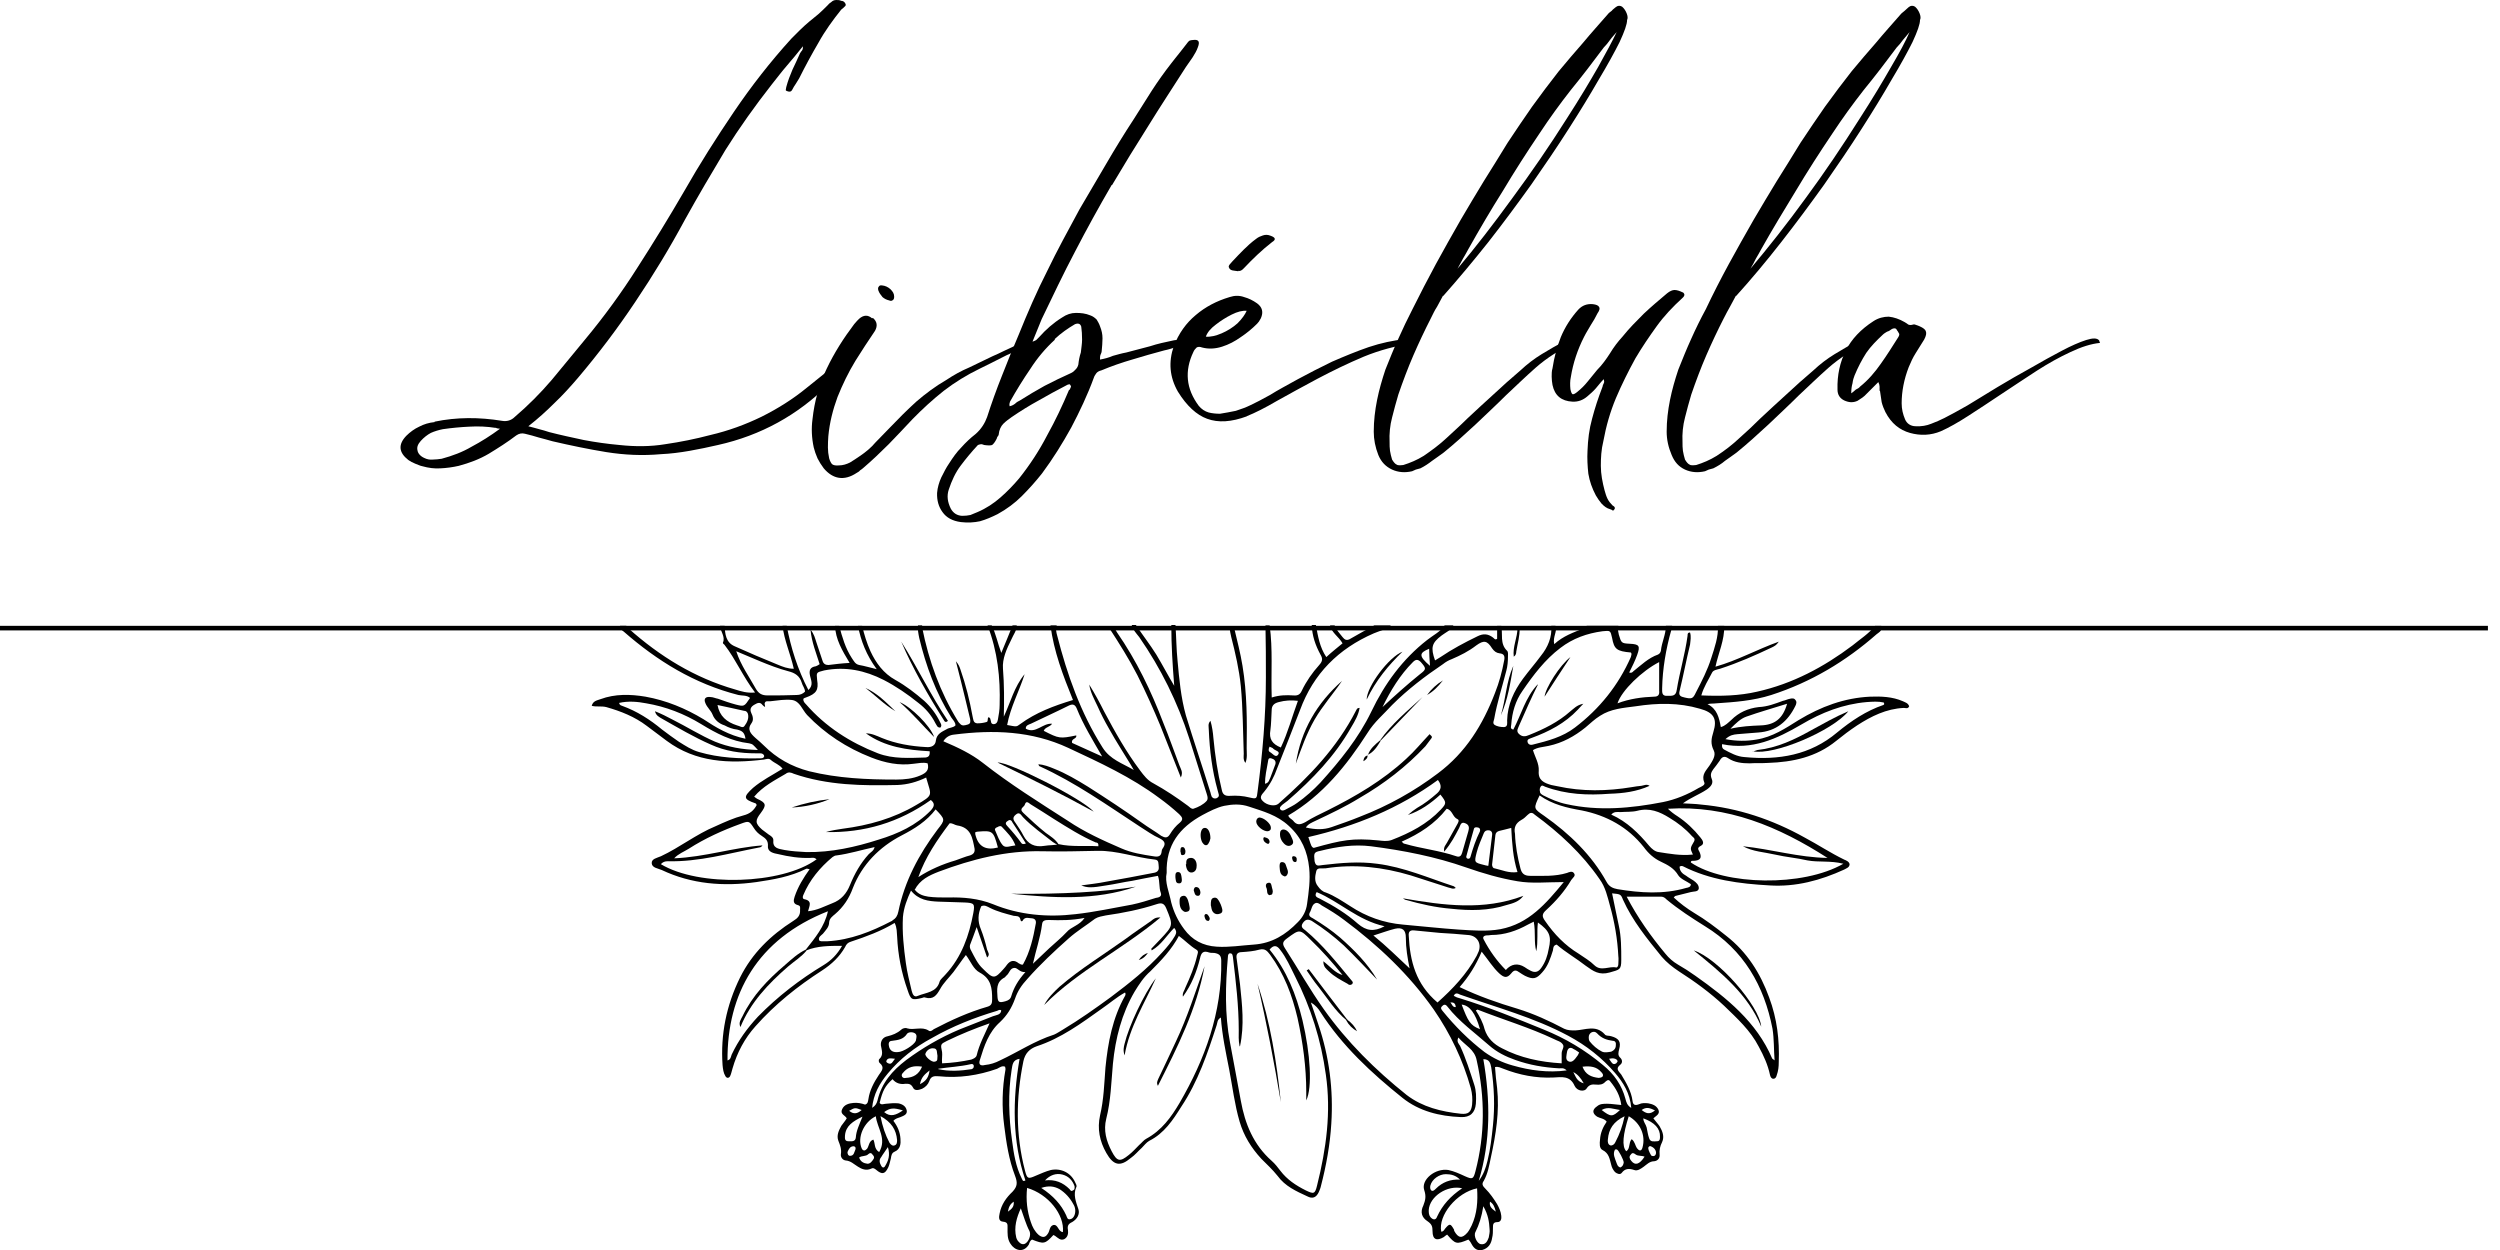 <svg xmlns="http://www.w3.org/2000/svg" viewBox="0 0 600 300"><path d="m104.3 101.2c5.3-1.1 10.7-1.1 16.2-0.2 1.1 0.2 2.2-0.1 3-0.9q4.8-4.1 8.9-8.9c2.7-3.3 5.4-6.5 8-9.7q6.9-8.3 12.6-17.3 5.8-9 11.2-18.3c3.7-6.5 7.7-12.8 11.9-19 4.2-6.2 8.8-12.1 13.8-17.6 0.7-0.7 1.4-1.4 2.1-2.1 0.7-0.7 1.5-1.4 2.2-2q1.1-0.9 2.2-1.8c0.8-0.7 1.5-1.4 2.2-2.1q0.4-0.5 0.9-0.8 0.5-0.5 1.2-0.5c0.4 0 0.8 0 1.2 0.2 0.4 0 0.7 0.2 0.9 0.5 0.3 0.4 0.2 0.7-0.1 0.9-0.2 0.2-0.5 0.5-0.8 0.7-2 2.5-3.9 5.1-5.5 8q-2.4 4.1-4.6 8.5c-0.3 0.4-0.5 0.9-0.8 1.3q-0.5 0.7-0.9 1.5c-0.2 0.4-0.6 0.5-1.1 0.3-0.3-0.1-0.5-0.2-0.4-0.4 0-0.2 0.1-0.4 0.1-0.6 0.4-1.5 0.9-2.8 1.5-4.2 0.6-1.3 1.3-2.7 1.8-3.9 0.2-0.3 0.3-0.5 0.5-0.7 0.2-0.3 0.2-0.6 0.2-1q-1.9 2.4-3.8 4.6c-1.3 1.5-2.5 3.1-3.7 4.6-4 5.1-7.7 10.3-11.1 15.7-3.3 5.5-6.6 11.1-9.7 16.7-3.6 6.7-7.6 13.3-11.9 19.7-4.2 6.3-8.8 12.4-13.8 18.3-1.8 2.1-3.6 4.1-5.6 6-1.9 1.9-4 3.8-6.3 5.6 0.9 0.2 1.8 0.5 2.6 0.7q1.2 0.3 2.4 0.7c2.7 0.7 5.5 1.3 8.3 1.9q4.2 0.8 8.6 1.2c3.7 0.4 7.4 0.4 11-0.2q5.5-0.8 10.8-2.2c4.3-1 8.4-2.5 12.3-4.4 3.8-1.9 7.5-4.2 10.9-7 1.7-1.4 3.4-2.7 5.1-4.1 1.7-1.5 3.4-2.9 5-4.5 0.5-0.5 1-0.9 1.6-1.3 0.6-0.5 1.1-0.5 1.5 0 0.2 0.3 0.2 0.5 0 0.7q-0.2 0.2-0.4 0.4-2.1 1.8-3.8 4c-1.2 1.5-2.5 2.8-3.8 4-7.4 7.4-16.3 12.3-26.6 14.6-2.2 0.5-4.5 1-6.8 1.4-2.3 0.4-4.6 0.7-6.9 0.8-4.4 0.4-8.7 0.2-13.1-0.5-4.3-0.7-8.6-1.6-12.9-2.6-1.1-0.3-2.1-0.6-3.3-0.9q-1.6-0.5-3.3-0.9-1.1-0.3-2.1 0.4c-2.1 1.6-4.3 3-6.6 4.4-2.2 1.3-4.6 2.2-7.2 2.9q-2.2 0.5-4.4 0.6c-1.4 0.1-2.9-0.1-4.3-0.5-0.6-0.1-1.1-0.4-1.7-0.6q-1-0.4-1.7-0.9c-2.3-1.8-2.5-3.7-0.5-5.8 0.9-0.9 2-1.7 3.1-2.2q1.7-0.9 3.7-1.1zm14.7 1.5q-3.1-0.5-6.4-0.3c-2.1 0.1-4.2 0.3-6.3 0.6-1 0.2-2 0.5-2.9 0.9q-1.3 0.7-2.4 1.9c-0.7 0.8-1 1.5-0.8 2.3 0.1 0.7 0.7 1.4 1.6 1.8q1 0.5 2 0.4c0.7 0 1.5-0.1 2.2-0.2 2.6-0.7 5-1.6 7.2-2.9q3.4-1.8 6.8-4.3c-0.3 0-0.5-0.1-0.7-0.1-0.1 0-0.2-0.1-0.4-0.2z"></path><path d="m209.5 76.3q1.5 1.3 0.5 3.1c-0.8 1.2-1.6 2.4-2.4 3.6q-1.1 1.7-2.3 3.6c-1.7 2.8-3.1 5.7-4.3 8.7-1.1 3-1.9 6.1-2.2 9.4q-0.1 1.3-0.1 2.7c0 0.8 0.1 1.7 0.3 2.6 0.2 0.7 0.5 1.2 0.7 1.4q0.5 0.4 1.6 0.3c1 0 1.9-0.3 2.7-0.7 0.8-0.5 1.6-1 2.3-1.5 1.5-1 2.8-2.1 3.8-3.3 1.2-1.2 2.3-2.4 3.4-3.5 2.1-2.2 4.2-4.3 6.4-6.3 2.2-1.9 4.6-3.7 7.2-5.2 1.8-1.2 3.6-2.2 5.5-3 1.9-0.9 3.7-1.8 5.6-2.7q1.4-0.6 2.8-1.3c0.9-0.4 1.9-0.9 2.8-1.3 0.3-0.1 0.6-0.2 0.8-0.4 0.3-0.1 0.6-0.1 0.9 0q0.7 0 0.7 0.5c0 0.2-0.1 0.4-0.6 0.6-1.9 0.7-3.6 1.4-5.3 2.3-1.7 0.9-3.4 1.7-5.2 2.6-3.1 1.5-6 3.3-8.6 5.3q-3.9 3.1-7.5 6.8-2.8 3-5.7 6c-2 2-4 3.9-6.1 5.7-0.2 0.2-0.5 0.4-0.8 0.6-0.2 0.3-0.5 0.4-0.8 0.6-3 2-5.7 1.5-7.9-1.1-0.6-0.8-1.1-1.6-1.5-2.4-0.4-0.9-0.7-1.8-0.9-2.6-0.5-2.3-0.6-4.6-0.3-6.8q0.7-6.5 3.4-12.1c1.8-3.8 4.1-7.4 6.6-10.7 0.2-0.3 0.5-0.5 0.6-0.7 0.2-0.2 0.4-0.4 0.6-0.6q1.6-1.4 3.1-0.1zm3.9-4.2q-0.9-0.2-1.6-0.8c-0.4-0.5-0.8-1-1-1.6-0.1-0.4-0.1-0.7 0.1-0.9q0.2-0.4 0.8-0.3 1.1 0.1 2 0.9c0.6 0.6 0.9 1.1 0.9 1.8 0 0.4-0.1 0.7-0.3 0.8-0.2 0.2-0.5 0.3-0.9 0.1z"></path><path d="m266.8 44.4q-4.6 7.9-8.8 16c-2.8 5.3-5.4 10.8-8 16.2q-0.6 1.4-1.1 2.7c-0.4 0.9-0.7 1.8-1.1 2.7 0.4-0.1 0.7-0.3 0.9-0.4l0.7-0.7c1.6-1.8 3.4-3.4 5.5-4.7q1.6-1.1 3.3-1.1c1.2 0 2.3 0.1 3.5 0.6 0.6 0.2 1.1 0.6 1.5 1 0.3 0.5 0.6 1 0.8 1.6 0.4 1 0.6 1.9 0.6 2.9 0 1-0.1 2-0.2 3.1 0 0.3-0.2 0.6-0.3 0.9-0.1 0.3-0.1 0.7-0.1 1.1 1.1-0.2 2.2-0.5 3.1-0.9 1.1-0.3 2.1-0.6 3.2-0.8 1.9-0.5 3.8-1 5.7-1.5 1.8-0.6 3.7-1 5.6-1.4q0.4-0.1 0.9-0.1c0.3 0 0.6 0 0.9 0 0.3 0 0.7 0 1 0.1 0.4 0.1 0.6 0.3 0.9 0.8-1 0.3-2 0.6-3 0.8-1 0.3-1.9 0.6-2.9 0.8-2.6 0.7-5.1 1.4-7.7 2.2q-3.8 1.1-7.4 2.6c-0.5 0.1-1 0.4-1.2 0.7-0.2 0.3-0.5 0.7-0.6 1.1-1.5 4.1-3.4 8.1-5.4 11.9-2.1 3.8-4.4 7.5-7 11-1.5 1.9-3.1 3.7-4.9 5.5-1.6 1.6-3.6 3.1-5.8 4.3-1.4 0.7-2.8 1.3-4.2 1.7-1.4 0.3-2.9 0.4-4.6 0.2q-3-0.4-4.4-2.4-1.4-1.9-1.3-4.6c0.1-1.3 0.5-2.6 1-3.7 0.6-1.2 1.2-2.4 1.9-3.4 0.9-1.4 1.8-2.7 2.9-3.8q1.6-1.8 3.4-3.2c1.4-1.2 2.3-2.7 2.8-4.1q1.6-5 3.6-10 1.9-4.9 4-9.8c2.1-5.2 4.3-10.3 6.8-15.2 2.4-5 5.1-9.9 7.8-14.9 2.1-3.6 4.2-7.2 6.4-10.9 2.1-3.6 4.3-7.2 6.6-10.7l4.3-6.8q2.2-3.4 4.7-6.6c0.6-0.8 1.2-1.5 1.9-2.4 0.6-0.8 1.3-1.6 1.8-2.3 0.2-0.3 0.4-0.5 0.6-0.7q0.4-0.2 0.9-0.2c1.4-0.2 1.7 0.4 1.2 1.7-0.3 0.9-0.8 1.7-1.3 2.5q-0.8 1.1-1.6 2.3c-3 4.7-6.1 9.4-9 14.1q-4.5 7.1-8.7 14.2zm-10.1 49.2c0.1-0.2 0.2-0.5 0.3-0.7 0.1-0.2 0-0.3-0.2-0.6-0.1-0.1-0.3-0.1-0.4 0-0.2 0-0.3 0.1-0.5 0.2q-3.3 1.7-6.6 3.6c-2.2 1.2-4.3 2.5-6.5 4-0.7 0.5-1.4 1-2 1.6-0.6 0.6-1 1.5-1.1 2.5 0 0.2-0.1 0.3-0.2 0.5-0.2 0.1-0.2 0.4-0.3 0.6-0.4 0.8-0.8 1.3-1.1 1.5q-0.5 0.2-1.9 0c-0.3-0.1-0.5-0.2-0.7-0.2-0.2 0-0.5 0.1-0.8 0.2-1.5 1.6-2.9 3.3-4.1 4.9-1.3 1.7-2.2 3.7-2.9 5.8-0.5 1.5-0.3 3 0.5 4.6q0.9 1.6 2.7 1.7 1.1 0 2-0.2c0.6-0.2 1.1-0.5 1.7-0.7 2.1-0.9 3.9-2.1 5.5-3.5q2.4-2.1 4.5-4.6 3.9-4.9 6.7-10.3c2-3.6 3.7-7.2 5.3-11zm-3.5-12.1q-3.4 3.1-5.9 7-2.6 3.8-4.9 7.9c0 0.1-0.1 0.3-0.1 0.4-0.1 0.2 0 0.4 0 0.7 0.5-0.1 0.9-0.3 1.3-0.6 0.4-0.4 0.8-0.6 1.2-0.8 1.9-1.2 3.9-2.4 5.9-3.5 2.1-1.1 4.2-2.1 6.2-3q0.7-0.3 1.1-0.8 0.6-0.5 0.8-1.3c0.1-1 0.3-2 0.6-2.9 0.1-1 0.3-2.1 0.3-3.1q0-1.7-0.2-3.1c-0.2-0.7-0.7-0.9-1.5-0.6-1.7 1-3.3 2.1-4.9 3.6z"></path><path d="m299.3 99.9c-3.8 1.4-6.9 1.6-9.6 0.6-2.5-0.9-4.9-3.1-7-6.5-2-3.5-2.3-7.1-1-10.9 1.2-3.1 3-5.6 5.3-7.5q3.4-2.9 8.1-4.3c1.2-0.4 2.4-0.4 3.5 0 1.1 0.3 2.1 0.8 3.1 1.5q1.9 1.4 0.9 3.6c-0.3 0.6-0.6 1-0.9 1.3q-1.8 1.8-3.9 3.2c-1.4 1-2.9 1.8-4.5 2.3q-2.5 0.8-4.8 0.2c-0.5-0.2-1-0.2-1.3 0-0.3 0.3-0.6 0.6-0.8 1.1-1.1 2.3-1.5 4.5-1.3 6.6q0.3 3.2 2.6 6.3 1 1.2 2.4 1.6c0.8 0.2 1.7 0.3 2.7 0.3q1.9-0.3 3.8-0.7c1.2-0.4 2.4-0.8 3.6-1.4 1.1-0.5 2.6-1.3 4.6-2.4 1.9-1.2 4.2-2.4 6.7-3.8 2.6-1.4 5.3-2.8 8.2-4.2 3-1.3 5.9-2.5 8.8-3.5 3-1 5.9-1.6 8.6-1.9 0.4 0 0.7 0 1.1 0.1 0.3 0.1 0.6 0.4 0.8 0.9-3.9 0.6-7.8 1.6-11.7 3.2-3.8 1.6-7.5 3.4-11.1 5.3-3.6 1.9-6.8 3.7-9.7 5.3-2.9 1.7-5.3 2.9-7.3 3.7zm-0.1-25.3c-1-0.1-2.2 0.2-3.6 0.9q-2 1-3.8 2.4c-1.2 0.9-2 1.8-2.4 2.9 1.1 0.1 2.4-0.2 3.8-0.8q2.1-0.9 3.8-2.4c1.1-1.1 1.8-2.1 2.2-3zm-2-9.5c-0.5-0.1-1-0.1-1.4-0.2-0.4-0.1-0.7-0.3-0.8-0.6-0.2-0.3-0.1-0.5 0.1-0.8 0.2-0.3 0.5-0.5 0.7-0.8q1.3-1.4 2.7-2.8c0.9-0.9 1.9-1.8 3-2.6 0.5-0.4 1-0.6 1.6-0.8 0.6-0.2 1.2-0.2 1.9 0.1 1.1 0.4 1.3 0.9 0.3 1.5q-1.8 1.4-3.5 3-1.6 1.5-3.2 3.2-0.8 0.9-1.4 0.7z"></path><path d="m375.5 82.1q0.6-0.3 1.3-0.4 0.6-0.3 1.5 0.4-5.6 2.5-9.8 6.2-1.8 1.6-3.6 3.3-1.8 1.7-3.5 3.3c-2.4 2.4-4.9 4.7-7.3 7-2.5 2.3-5 4.6-7.6 6.7-1 0.7-1.9 1.4-2.8 2-0.9 0.7-1.8 1.3-2.8 1.8-0.4 0.1-0.7 0.2-1.1 0.3q-0.5 0.2-0.9 0.4-2.6 0.6-4.8-0.4c-1.5-0.7-2.6-1.8-3.3-3.5q-1.1-2.8-1.1-5.6c0-2.6 0.3-5.1 0.8-7.6 0.5-2.5 1.2-4.9 2-7.3 1-2.5 2-5 3.1-7.4q1.6-3.6 3.4-7.1c1.8-3.6 3.7-7.3 5.6-10.8q2.9-5.3 6-10.7 2.7-4.6 5.5-9.2c1.9-3 3.8-6.1 5.7-9.2 1.9-2.9 3.9-5.8 5.9-8.7 2.1-2.9 4.2-5.7 6.4-8.5q2.9-3.5 5.8-6.8c1.9-2.3 3.9-4.5 5.9-6.8 0.3-0.4 0.6-0.6 1-0.9 0.3-0.4 0.7-0.6 1-0.9 0.5-0.4 1-0.4 1.5-0.1q0.7 0.6 1.1 1.6 0.4 1 0.1 1.6c0 1-0.6 2.7-1.8 5.3-1.2 2.4-2.9 5.5-5 9q-3.1 5.4-7.2 11.8c-2.8 4.4-5.8 8.8-9 13.4-3.3 4.6-6.7 9.2-10.3 13.8q-5.4 6.8-10.8 12.9h-0.1q-0.7 1.3-1.4 2.6c-0.6 0.9-1 1.8-1.5 2.8q-2.2 4.3-4.2 8.9c-1.3 3-2.5 6.2-3.6 9.4q-0.8 2.7-1.5 5.5c-0.5 1.9-0.7 3.9-0.6 5.9 0 0.7 0 1.4 0.1 2.1 0.1 0.7 0.3 1.4 0.5 2.1q0.6 1 1.1 1.2c0.2 0.2 0.8 0.2 1.6 0.1 1.6-0.5 3.3-1.2 4.9-2.2 1.9-1.3 3.8-2.7 5.5-4.3 1.6-1.5 3.3-3 4.9-4.6q3.2-3 6.4-5.9 3.1-2.9 6.4-5.7c1.6-1.5 3.3-2.8 5.1-3.9 1.8-1.1 3.7-2.2 5.6-3.2zm-23.1-22.3c-0.4 0.7-0.8 1.5-1.3 2.3-0.4 0.8-0.9 1.6-1.3 2.4 4.3-5.1 8.7-10.8 13.2-17 4.5-6.1 8.9-12.5 13-19 3.1-4.8 5.6-9 7.6-12.5 1.9-3.4 3.4-6.2 4.4-8.3-0.5 0.6-1.1 1.2-1.6 1.9q-0.7 1-1.5 1.8c-2.6 3.5-5.2 6.9-7.9 10.2q-4 5.1-7.5 10.4c-3.1 4.6-6 9.1-8.8 13.8-2.9 4.6-5.6 9.2-8.3 14z"></path><path d="m403.8 70.1q0.9 0.6 0 1.4c-2.3 2.1-4.4 4.3-6.2 6.8-1.8 2.5-3.5 5-5.1 7.7-1.7 3.1-3.3 6.3-4.7 9.6q-2 4.8-3 10.3c-0.5 2-0.6 4-0.6 5.9 0 2 0.4 4 0.9 5.9 0.2 0.7 0.4 1.4 0.7 2 0.3 0.6 0.7 1.1 1.2 1.6 0.6 0.3 0.7 0.7 0.4 1-0.1 0.2-0.3 0.3-0.4 0.2-0.2-0.2-0.4-0.2-0.6-0.3-0.8-0.2-1.4-0.7-2-1.3-0.5-0.6-1-1.3-1.4-2-0.9-1.7-1.5-3.4-1.8-5.2-0.2-1.8-0.3-3.7-0.2-5.5 0.1-2.7 0.4-5.2 1.1-7.7q1-3.8 2.4-7.4c0.1-0.3 0.2-0.5 0.2-0.7 0.2-0.3 0.2-0.5 0.3-0.7 0 0 0-0.3-0.1-0.7-0.7 0.7-1.3 1.5-1.9 2.2-0.6 0.7-1.3 1.3-2 1.9q-1.6 1.4-3.6 1.3-4-0.2-4.8-4c-0.1-0.6-0.2-1.3-0.2-2 0-0.6 0-1.4 0.2-2 0.4-2.7 1.1-5.2 2-7.5 1-2.4 2.4-4.6 4.2-6.6q1.4-1.5 3.5-1.3c0.8 0.1 1.3 0.3 1.5 0.7 0.2 0.3 0.1 0.8-0.4 1.5-0.5 1-1 1.9-1.6 2.8-0.5 0.9-1.1 1.8-1.6 2.8q-2.4 4.7-3.2 9.7c-0.2 0.9-0.2 1.9-0.1 2.9q0.2 1 0.5 1.2c0.2 0.1 0.6-0.1 1.1-0.5 1-0.8 1.8-1.6 2.6-2.6 0.7-0.9 1.5-1.8 2.2-2.7 1.2-1.2 2.2-2.6 3.1-4 0.9-1.5 1.9-2.8 3-4 1.6-2 3.3-3.7 5.1-5.5 1.8-1.7 3.7-3.3 5.6-4.9q1-0.8 1.8-0.8 0.8 0 2 0.6z"></path><path d="m445.8 82.1q0.6-0.3 1.3-0.4 0.6-0.3 1.5 0.4-5.6 2.5-9.8 6.2-1.8 1.6-3.6 3.3-1.8 1.7-3.5 3.3c-2.4 2.4-4.9 4.7-7.3 7-2.5 2.3-5 4.6-7.6 6.7-1 0.7-1.9 1.4-2.8 2-0.8 0.7-1.8 1.3-2.8 1.8-0.4 0.1-0.7 0.2-1.1 0.3q-0.5 0.2-0.9 0.4-2.6 0.6-4.8-0.4c-1.5-0.7-2.5-1.8-3.2-3.5q-1.2-2.8-1.2-5.6c0-2.6 0.3-5.1 0.8-7.6 0.5-2.5 1.2-4.9 2-7.3 1-2.5 2-5 3.1-7.4q1.6-3.6 3.5-7.1c1.7-3.6 3.6-7.3 5.5-10.8q2.9-5.3 6-10.7 2.7-4.6 5.5-9.2c1.9-3 3.8-6.1 5.7-9.2 1.9-2.9 3.9-5.8 5.9-8.7 2.1-2.9 4.2-5.7 6.4-8.5q2.9-3.5 5.8-6.8c1.9-2.3 3.9-4.5 5.9-6.8 0.3-0.4 0.7-0.6 1-0.9 0.4-0.4 0.7-0.6 1-0.9 0.5-0.4 1-0.4 1.5-0.1q0.7 0.6 1.1 1.6 0.4 1 0.1 1.6c0 1-0.6 2.7-1.8 5.3-1.2 2.4-2.9 5.5-5 9q-3.1 5.4-7.2 11.8c-2.8 4.4-5.8 8.8-9 13.4-3.3 4.6-6.7 9.2-10.3 13.8q-5.3 6.8-10.8 12.9h-0.1q-0.7 1.3-1.4 2.6c-0.5 0.9-1 1.8-1.5 2.8q-2.2 4.3-4.2 8.9c-1.3 3-2.5 6.2-3.6 9.4q-0.8 2.7-1.5 5.5c-0.5 1.9-0.7 3.9-0.6 5.9 0 0.7 0 1.4 0.1 2.1 0.1 0.7 0.3 1.4 0.5 2.1q0.6 1 1.1 1.2c0.2 0.2 0.8 0.2 1.6 0.1 1.6-0.5 3.3-1.2 4.9-2.2 2-1.3 3.8-2.7 5.5-4.3 1.7-1.5 3.3-3 4.9-4.6q3.2-3 6.4-5.9 3.1-2.9 6.4-5.7c1.6-1.5 3.3-2.8 5.1-3.9 1.8-1.1 3.7-2.2 5.6-3.2zm-23.1-22.3c-0.4 0.7-0.8 1.5-1.3 2.3-0.4 0.8-0.8 1.6-1.3 2.4 4.3-5.1 8.8-10.8 13.3-17 4.5-6.1 8.8-12.5 12.9-19 3.1-4.8 5.6-9 7.6-12.5 2-3.4 3.5-6.2 4.4-8.3-0.5 0.6-1 1.2-1.6 1.9q-0.7 1-1.5 1.8c-2.6 3.5-5.2 6.9-7.9 10.2q-4 5.1-7.5 10.4c-3.1 4.6-6 9.1-8.8 13.8-2.8 4.6-5.6 9.2-8.3 14z"></path><path d="m451.1 93.8c0-0.3 0-0.6 0-1 0-0.3-0.1-0.7-0.3-1.1-0.5 0.5-1 1-1.5 1.5-0.4 0.4-0.9 0.9-1.3 1.3-0.6 0.7-1.4 1.2-2.2 1.7-1.1 0.5-2.1 0.4-3.2-0.1q-1.6-0.8-1.6-2.6c-0.1-3.5 0.6-6.6 2-9.4q2.1-4.1 6.6-7c1.2-0.8 2.5-1.1 3.7-1.1q1.9 0.2 3.8 1.3c0.4 0.2 0.6 0.4 0.9 0.6q0.5 0.2 1.1 0c0.3-0.1 0.6 0 0.8 0.1 0.3 0.1 0.6 0.2 0.8 0.3 0.9 0.4 1.4 0.8 1.5 1.2q0.3 0.7-0.4 2-1 1.6-2 3.2c-0.7 1.1-1.2 2.2-1.7 3.4q-1.7 4.4-1.7 8.7c0 1.4 0.3 2.6 0.8 3.8 0.4 1 1.3 1.7 2.6 1.7q2 0.1 3.7-0.6c1.1-0.4 2.2-0.9 3.2-1.4 1.4-0.7 3.2-1.7 5.5-3q3.3-2 7.2-4.4 4-2.4 8-4.6c2.6-1.5 5.1-2.9 7.4-4.1q3.4-1.8 5.9-2.6c1.6-0.5 2.6-0.5 3.1 0.1 0 0 0 0.1 0.2 0.6q-3.1 0.3-7.1 2.2c-2.6 1.2-5.3 2.7-8.1 4.5-2.8 1.8-5.6 3.7-8.5 5.6-2.7 1.8-5.4 3.6-7.9 5.2q-3.7 2.4-6.6 3.7c-2.4 1-4.9 1.1-7.4 0.4-2.5-0.7-4.5-2.3-5.9-5-0.4-0.8-0.7-1.6-0.9-2.4q-0.2-1.3-0.4-2.7zm-4.7-1c2-1.6 3.6-3.5 5-5.5 1.5-2.1 2.8-4.2 4.2-6.4q0.3-0.5 0.2-0.8c-0.2-0.3-0.3-0.6-0.5-0.8q-0.2-0.5-0.6-0.5-0.4 0-0.7 0.2c-0.4 0.3-0.7 0.5-1.1 0.6-0.3 0.2-0.7 0.4-1 0.7-1.5 1.4-2.9 2.8-4 4.4q-1.6 2.5-2.8 5.4c-0.2 0.5-0.4 1.1-0.5 1.9q-0.3 1-0.3 2.4c0.4-0.3 0.8-0.6 1.1-0.9 0.4-0.2 0.8-0.4 1-0.7z"></path><path d="m451.5 150.7c0.1 0.8-0.6 1.1-1.1 1.5-7.4 6.5-15.7 11.5-25.3 14.6-4.4 1.4-8.8 1.7-13.2 2-0.7 0.1-1.4 0-2.1 0.2 2.3 1.1 2.8 3.3 3.2 5.5 1.1-0.3 1.8-1.1 2.5-1.7 1.8-1.8 4-2.8 6.6-3.1 2.1-0.1 3.9-0.8 5.8-1.5 0.6-0.1 1.1-0.4 1.7-0.5 0.4-0.1 1-0.2 1.3 0.3 0.4 0.4 0.2 1 0 1.4-1.8 3.7-4.6 6.1-8.9 6.4-1.7 0.1-3.4 0.3-5 0.4-1 0.1-1.8 0.2-2.9 1.2 2.7 0.5 5.1 0.5 7.4 0.1 3.9-0.6 7-2.7 10.2-4.7 5.3-3.2 10.9-5.3 17.1-5.6 2.7-0.1 5.4 0 7.9 1.1 0.6 0.3 1.2 0.4 1.5 1.2-0.3 0.7-0.8 0.4-1.3 0.4-4.2 0.2-7.8 2-11.2 4.2-1.8 1.2-3.4 2.4-5 3.7-4.8 3.9-10.4 5.1-16.4 5.3-1.5 0.1-3 0-4.4 0.1-1.8 0-3.6-0.2-5.1-1.2-1-0.7-1.6-0.3-2.1 0.6-0.5 0.7-1 1.4-1.5 2-0.5 0.7-0.8 1.3-0.4 2.3 0.5 1.1-0.2 1.9-1.2 2.6-1.8 1.2-3.8 1.9-5.7 3.3 1.5 0.1 2.9 0.1 4.4 0.3 8.8 0.8 17.1 3.6 24.8 7.9 3.2 1.7 6.2 3.7 9.5 5.3 0.5 0.2 1.2 0.5 1.3 1.1 0 0.8-0.8 1-1.3 1.3-5.7 2.6-11.6 4.2-17.9 3.8-7.2-0.4-14.3-1.3-20.8-4.6-0.3-0.1-0.5-0.1-0.8 0.1 0 1.1 0.7 1.7 1.6 2.2 0.5 0.4 1.1 0.7 1.7 1.1 0.7 0.5 1.4 1.1 1.3 2-0.2 0.8-1.2 0.6-1.9 0.8-1.2 0.3-2.4 0.6-3.6 0.9-0.2 0-0.3 0.2-0.5 0.4 1.5 1.4 3.1 2.6 4.9 3.7 2.7 1.6 5.2 3.5 7.7 5.5 5 3.9 8.2 9 10.3 14.8 1.9 5.1 2.5 10.2 2.3 15.5 0 1.1-0.1 2.1-0.5 3.2-0.1 0.4-0.3 0.8-0.8 0.8-0.5 0-0.7-0.5-0.8-0.9-0.5-2.4-1.5-4.6-2.7-6.8-2-3.9-5.2-6.8-8.3-9.8-3.3-3.1-7-5.8-10.9-8.3-1.5-1-2.9-2.1-4.1-3.5-3.5-4.3-7-8.6-9.3-13.7-0.5-1.3-0.6-1.3-2.6-1.5 0.5 2.6 1.1 5.2 1.6 7.7 0.6 2.7 0.6 5.5 0.6 8.3 0 2.4-0.4 2.3-2.8 3-2.5 0.7-3.9-0.3-5.7-1.6-2.3-1.8-4.8-3.2-7-5.1-0.9 0.2-0.8 0.9-0.9 1.4-0.6 1.9-1.2 3.8-2.6 5.3-1.4 1.6-2.2 1.7-4.1 0.8-0.5-0.3-0.9-0.5-1.3-0.8-0.8-0.6-1.3-0.7-2 0.2-1 1.2-1.7 1.1-2.9 0-1.5-1.4-2.6-3.2-4.2-5.2-1.4 3.3-3.1 6-5.3 8.5 4.6 2.2 9.2 3.8 13.9 5.2 3.9 1.2 7.6 2.9 11.2 4.8 0.9 0.4 1.6 0.4 2.7 0.4 2.3-0.1 4.9-1.4 7 0.9 0.3 0.5 1.1 0.3 1.6 0.5 1.8 0.5 2.4 1.3 1.9 3.1-0.2 0.8-0.4 1.5 0.3 2.1 0.5 0.5 0.5 1.2 0 1.6-1.3 1-0.4 1.6 0.2 2.4 1.2 2 2.4 4 2.7 6.3 0.1 1 0.6 1.2 1.6 0.8 0.6-0.3 1.4-0.3 2.2-0.2 1 0.2 1.9 0.5 2.4 1.5 0.5 1.1-0.6 1.5-1.2 2.1 0.6 0.8 1.1 1.3 1.5 1.9 0.7 1.2 1.2 2.5 0.6 3.8-0.5 1-0.7 1.9-0.6 3 0.1 0.8-0.4 1.5-1.3 1.6-1.1 0-1.8 0.8-2.5 1.3-0.7 0.5-1.5 1.1-2.3 0.8-1.2-0.4-2.2-0.4-3 0.7-0.4 0.5-1.1 0.2-1.6-0.2q-0.7-0.8-0.9-1.7c-0.4-1.4-0.5-2.8-2.1-3.6-0.8-0.4-0.7-1.6-0.6-2.5 0.1-1.6 0.7-3 1.6-4.3-0.6-0.8-1.6-0.8-2.3-1.2-1.2-0.8-1.2-1.7 0-2.5 0.7-0.6 1.5-0.6 2.4-0.6 1 0 2.1 0.2 3.4 0.3-0.3-2.3-1.3-4-2.6-5.6-0.4-0.6-0.7-0.4-1.2 0-0.6 0.7-1.4 0.8-2.3 0.7-0.9-0.1-1.6 0-2.2 0.9-0.5 0.9-2.3 0.7-2.9-0.6-1.1-2.5-3.1-2.1-5.1-2-4.1 0.2-8.2-0.6-12-2.1-0.6-0.2-1.2-0.6-2-0.4 0.1 1.7 0.3 3.4 0.5 5 0.6 5.7-0.3 11.2-1.5 16.7-0.4 1.9-0.7 3.8-1.7 5.6-0.6 0.8-0.2 1.3 0.4 1.9 1.1 1.1 2 2.4 2.8 3.7 0.5 0.9 0.9 1.8 1 2.8 0.1 0.7-0.1 1.5-0.9 1.5-1.1 0-1.1 0.6-1.1 1.4 0 0.8 0 1.7-0.2 2.4-0.2 1.4-0.9 2.5-2.4 2.9-1.6 0.3-2.2-0.8-2.8-1.9-0.1-0.2-0.3-0.4-0.5-0.6-2.9 1.2-3.1 1.1-5.1-1.2-0.3 0.2-0.6 0.4-0.8 0.6-1.7 1-2.7 0.6-2.7-1.4 0-1.2-0.2-1.7-1.2-2.4-1.4-0.9-1.8-2.2-1-3.8 0.5-1.3 0.7-2.2 0.2-3.7-0.8-2.5 2.7-5.3 5.8-4.8 1.4 0.3 2.7 0.9 4 1.5 1.8 0.8 2 0.7 2.5-1.2 2.3-8.8 2.3-17.7 0.3-26.6-0.5-2.7-2.8-3.6-4.4-5.5-0.5 1 0.1 1.5 0.4 2 1.4 3 2.4 6.2 3.4 9.3 0.5 1.5 0.5 3 0.4 4.6-0.2 2.2-1.4 3.3-3.6 3.2-5.1-0.2-10-1.4-14-4.6-7.5-6-14.5-12.5-19.7-20.6-0.5-0.8-1.1-1.6-2.3-2.3 0.7 1.9 1.2 3.6 1.8 5.3q3.9 11.5 3.1 23.8c-0.3 5-1.2 10-2.5 15-0.1 0.5-0.3 0.9-0.5 1.4-0.6 1.3-1.5 1.7-2.8 1-2.6-1.2-5.3-2.4-7.1-4.9-1.2-1.5-2.6-2.8-3.9-4.1-2.4-2.6-4.2-5.5-5.2-8.9-1.2-4.1-1.7-8.3-2.5-12.5-0.8-4.1-1.7-8.2-2-12.5-0.9 0.5-0.8 1.2-1 1.8-2.2 6.8-4.5 13.6-8.5 19.6-2 3.2-4.1 6.4-7.7 8.2-0.7 0.4-1.2 1.1-1.8 1.7-0.9 0.8-1.6 1.7-2.6 2.4-2.6 2.2-4.2 1.8-5.9-1.2-1.6-2.8-2.2-5.8-1.5-9 0.9-3.8 1-7.6 1.3-11.5 0.6-6 1.7-11.9 4.7-17.2 0.1-0.2 0.2-0.5 0-0.8-2 1.1-3.7 2.6-5.6 3.9-4.9 3.5-9.8 7.1-15.6 9-1.7 0.6-2.8 1.7-3.2 3.6-1.8 8.8-1.9 17.6 0.4 26.3 0.5 1.9 0.7 2 2.5 1.2 1.2-0.5 2.5-1.1 3.7-1.4 2.5-0.5 4.8 0.7 5.8 2.9 0.2 0.4 0.5 0.9 0.3 1.2-0.8 1.8-0.1 3.5 0.5 5.3 0.4 1.2-0.3 2.4-1.5 3.1-0.9 0.4-1.2 0.9-1 1.9 0.1 0.8 0 1.7-0.9 2.2-0.9 0.4-1.5-0.3-2.2-0.8-0.1-0.1-0.3-0.1-0.4-0.2-2 2.2-2.3 2.2-5.1 1.1-0.5 0.2-0.6 0.7-0.8 1.2-1.3 2.1-3.4 1.4-4.4-0.2-0.8-1.2-0.7-2.5-0.7-3.8 0-0.8 0.1-1.4-1.1-1.5-1.1-0.1-1-1.1-0.8-2 0.4-2.1 1.6-3.8 3.1-5.2 1.2-1.3 1.2-2.2 0.6-3.8-1.5-3.9-2.1-8-2.6-12-0.6-4.5-0.5-9 0.3-13.5 0-0.2 0-0.5-0.1-0.7-0.7-0.3-1.3 0.2-1.9 0.5-4.5 1.6-9.2 2.3-14 1.8-1.2-0.1-1.9 0-2.3 1.2-0.3 0.8-0.9 1.4-1.7 1.8-0.8 0.3-1.8 0.6-2.2-0.3-0.5-0.9-1-0.9-1.8-0.9-1.2 0.2-2.3-0.1-3.1-1.1-1.8 1.6-2.4 2.8-3.1 5.7 0.4 0.6 1 0.2 1.5 0.2 1-0.1 2-0.2 3-0.1 1 0.2 1.8 0.7 2 1.7 0.2 1-0.8 1.3-1.5 1.6-0.5 0.2-1.2 0.3-1.7 0.9 1 1.3 1.6 2.7 1.7 4.3 0.1 1.2 0 2.5-1.4 3.1-0.7 0.3-0.8 0.9-0.9 1.6-0.2 0.7-0.3 1.4-0.6 2.1-0.8 1.7-1.5 1.9-3 0.6-0.4-0.3-0.7-0.5-1.2-0.2-1.1 0.5-2.2 0.1-3.1-0.5-1-0.6-1.7-1.4-3-1.5-0.7-0.1-1.2-0.8-1.1-1.5 0.2-1.2-0.2-2.2-0.6-3.2-0.5-1.3 0.1-2.5 0.7-3.6 0.4-0.6 0.9-1.1 1.3-1.8-0.3-0.7-1.7-1-1.1-2.2 0.5-1.1 1.6-1.4 2.7-1.5 1-0.1 2 0.1 2.8 0.4 0.7-0.2 0.7-0.8 0.8-1.3 0.3-2.1 1.3-4 2.5-5.8 0.7-1 1.5-1.8 0.2-2.9-0.2-0.1-0.3-0.7-0.1-0.9 1.1-1 0.6-2.1 0.4-3.3-0.1-1.1 0.5-2 1.6-2.2 1.2-0.3 2.3-0.7 3.3-1.6 0.3-0.3 1-0.5 1.4-0.3 1.6 0.5 3.5-0.5 5.1 0.5 0.5 0.4 0.9 0 1.3-0.3 4.2-2.2 8.4-4.1 12.9-5.4 1-0.3 1.1-0.9 1.1-1.8 0-2.6-0.2-4.9-3-6.4-1.5-0.8-2.1-2.6-3.3-4.2-1.1 1.4-2 2.8-3 4.1-1.1 1.4-2.4 2.6-3.2 4.1-0.8 1.4-1.6 2.6-3.6 2-0.2-0.1-0.5 0-0.7 0.1-2.5 0.6-2.7 0.5-3.5-1.9q-2.2-6.2-2.5-12.8c-0.1-1 0-2.1-0.6-3.3-3.3 2-6.9 3.3-10.5 4.5-0.7 0.2-1.1 0.6-1.4 1.3-1.3 2.3-3.2 4.1-5.5 5.6-5.9 3.8-11.3 8.1-16 13.4-2.6 2.9-4.4 6.3-5.5 10.1-0.2 0.6-0.3 1.3-0.6 1.9-0.3 0.5-0.8 0.5-1.1 0-0.5-0.8-0.6-1.7-0.7-2.7-0.5-7.3 0.9-14.3 4.2-21 2.9-5.8 7.3-10.1 12.8-13.6 1-0.6 1.7-1.3 1.6-2.6 0-0.6 0.2-1-0.6-1.2-1.1-0.3-1-1.1-0.7-2 0.8-2.4 2.1-4.5 3.6-6.6-0.3 0-0.6-0.2-0.8-0.1-3.8 1.9-7.9 2.6-12 3.2-7.9 1.1-15.5 0.5-22.7-2.9-0.9-0.4-2.3-0.5-2.4-1.6-0.1-1.1 1.3-1.3 2.2-1.7 4.5-2.1 8.5-5.3 13.1-7.2 2.2-1 4.4-2 6.7-2.6 1.6-0.4 2.5-1.2 3.2-2.5-0.1-0.2-0.2-0.4-0.3-0.4-2.9-1-3-1.5-0.6-3.7 2.1-1.8 4.7-3.1 7.1-4.6-0.7-1-1.9-1.3-2.8-2.1-0.5-0.5-1.1-0.2-1.7-0.1-8.3 1-16.3 0.7-23.3-4.5q-2.4-1.8-4.8-3.6c-2.9-2.2-6.2-3.5-9.7-4.5-1.2-0.3-2.3 0-3.5-0.3 0.3-1.2 1.3-1.3 2.1-1.6 3.5-1.3 7.2-1.2 10.8-0.6 5 0.9 9.6 2.8 13.9 5.4 3 2 6.2 3.9 10.1 4.7-0.2-1.4-0.7-1.9-2-2.2-1-0.1-2.1-0.5-3-1-1.3-0.4-2.4-1.3-2.9-2.6-0.4-1-1.3-1.7-1.7-2.7-0.5-1.1 0-1.7 1.3-1.5 0.5 0 1.1 0.3 1.7 0.4 1.4 0.5 2.8 1 4.3 1.4 2 0.5 2 0.5 3.4-1.6-0.8-0.7-1.9-0.5-2.8-0.7-10.6-2.7-19.5-8.2-27.5-15.2-0.4-0.3-1-0.7-0.9-1.4h1.5c0 0 0.3 0.5 0.5 0.6 7.5 6.7 15.9 11.9 25.7 14.7 1.3 0.4 2.8 0.9 4.7 0.7-2.9-3.8-4.6-7.9-7.3-11.4-0.1-0.2-0.5-0.3-0.4-0.6 0.6-1.4-0.6-2.6-0.7-4h1.1c0.1 2 0.3 4 2.4 4.9q5.1 2.3 10.3 4.4c1.2 0.5 2.4 1 3.9 1-0.8-3.6-2.3-6.8-2.7-10.3h1c1 5.3 2.6 10.4 5.2 15.4 1.3-1.2 0.6-2.4 0.4-3.4-0.3-1.3 0-2.1 1.4-2.3 0.3-0.1 0.6-0.3 0.9-0.5-0.8-2.6-1.9-5.2-2.2-8.3 0.9 1.1 1.1 2.1 1.4 3q0.7 2.2 1.5 4.5c0.2 0.7 0.7 1 1.4 1 1.6-0.2 3.2-0.4 5.1-0.5-1.8-3-3.4-5.7-3.5-8.9h1c0.7 2.7 1.5 5.4 3 7.7 0.5 0.7 0.8 1.5 1.8 1.7 1.2 0.2 2.5 0.6 4.2 1-2.5-3.4-3.8-6.8-4.5-10.4h1c0.5 2.1 1.1 4.1 2 6.1 1.3 2.8 3.1 5.3 6 6.9 2.5 1.4 4.7 3.1 6.9 5q2.4 2.2 3.8 5.1c0.2 0.4 0.5 0.8 0.1 1.3-0.8 0.1-0.9-0.6-1.2-1-1-2-2.4-3.6-4.1-4.9-2.6-2.1-5.4-4-8.3-5.5-4.5-2.3-9.2-3.3-14.3-2.3-1.9 0.5-1.9 0.4-1.7 2.3 0.4 2.4-0.2 3.3-2.7 4.2q-0.4 0.1-0.6 0.3c-0.1 0.6 0.3 1 0.6 1.3 4.7 5.4 10.6 9.2 17.3 11.8 3.7 1.4 7.5 1.1 11.4 1 0.8-0.1 1.1-0.5 1-1.5-5.4-0.3-10.7-1-15.3-4.3 1.4 0 2.6 0.6 3.8 1.1 3.4 1.4 7 2 10.7 2.2 1.3 0.1 2.2-0.4 2.3-1.6 0.2-1.6 1.5-2.1 2.6-2.7 0.6-0.4 1.5-0.3 2.1-0.9 0-0.8-0.6-1.3-1-1.9-3.7-5.9-6.1-12.4-7.7-19.1-0.2-1-0.4-2-0.3-3h1c0 0 0 0.4 0 0.5 1.6 8 4.3 15.5 8.6 22.5 0.1 0.2 0.3 0.4 0.5 0.6 0.5 0.6 1.1 0.4 1.8 0.2 0.8-0.2 0.7-0.8 0.6-1.4-0.4-1.6-0.8-3.4-1.2-5-0.7-2.9-1.4-5.7-2.2-8.8 0.7 0.8 0.9 1.4 1.1 2 1.3 3.7 2.2 7.4 2.9 11.2 0.2 0.7 0.1 1.6 1.1 1.7 0.8 0 1.5-0.1 2.2-0.3 0.6-0.1 0.1-0.9 0.6-1.2 0.2 0.2 0.4 0.3 0.4 0.6 0.2 0.4 0 1 0.7 1.1 0.8 0 1-0.6 1.1-1.2 0.2-1.1 0.4-2.2 0.4-3.4 0.2-6.5-0.5-12.9-2.9-19.1h1c1 2 1.4 4.2 2.3 6.6 1-2.5 1.9-4.5 2.7-6.6h1c0 1.3-0.8 2.2-1.3 3.4-1.1 2.2-2.2 4.6-2 7 0.3 3.8 0.3 7.6 0.2 11.5 1.6-3.4 2.5-7.2 5-10.2-1.3 4.1-3.4 7.9-4.2 12.2 2.2 0.4 2.2 0.5 3.1-0.2 3.8-2.8 8.1-4.4 12.7-5.8-2.4-5.9-4.6-11.7-5.4-17.9h1.5c-0.3 0.8-0.1 1.7 0.1 2.4 2.4 9.4 5.6 18.5 10.9 26.9 1.8 2.9 4.8 3.8 7.5 5.4-1-1.8-2.1-3.4-3.1-5.1q-1.5-2.4-2.9-4.9-1.5-2.6-2.7-5.3c-0.8-1.7-1.7-3.3-2-5.2 1.3 2.1 2.5 4.3 3.6 6.5 2.6 4.9 5.3 9.7 8.6 14.1 0.9 1.2 1.8 2.4 3.2 3.1 2.9 1.6 5.6 3.4 8.3 5.4 0.4 0.3 0.8 0.8 1.3 0.7 1.2-0.4 2.4-1 3.2-1.9 0.5-0.6 0-1.6-0.2-2.3q-2-6.4-4-12.7c-2.8-8.7-6.8-16.8-12-24.3-0.7-0.9-1.5-1.7-1.8-2.9h1c1.6 2.4 3.4 4.7 4.9 7.1 1.5 2.5 2.8 5 4.3 7.5-0.4-5-0.7-9.7-0.7-14.6h1c0.2 2.9 0.2 5.7 0.5 8.6 0.4 4.4 0.8 8.8 2 13.1 1.9 6.2 4 12.4 5.9 18.5q0.1 0.5 0.3 1c0.3 0.4 0.6 0.5 1.1 0.4 0.4-0.2 0.7-0.4 0.6-0.9-0.1-0.4-0.2-0.8-0.3-1.1-1.3-4.7-1.9-9.5-2.1-14.4 0-0.7-0.3-1.5 0.4-2.2 0.4 1.4 0.6 2.8 0.7 4.1 0.4 4.2 1 8.3 2 12.4 0.2 1.1 0.7 1.6 2 1.5 1.6-0.1 3.1 0 4.7 0.4 1.7 0.4 1.7 0.3 1.9-1.4 1.2-9.1 2-18.2 2-27.4 0-4.2 0-8.4-0.1-12.5h1c0.8 5.7 0.3 11.4 0.5 17.3 1.9-0.6 3.5-0.6 5.2-0.5 1 0.1 1.6-0.2 2-1.1 1.1-2.3 2.5-4.3 4.2-6.2 0.8-0.9 0.9-1.5 0.3-2.5-1.2-2.2-2-4.5-2.1-7.1h1c0.5 2.7 0.9 5.3 2.5 7.7 1.4-1.3 2.7-2.3 3.9-3.3-0.9-1.6-2.6-2.5-3-4.3h1.1c0.4 1.1 1.2 1.9 1.9 2.8 0.5 0.6 0.9 0.9 1.7 0.5 1.9-1.1 3.9-2.2 5.9-3.3h4c-1.2 1-2.7 1.3-4.1 1.9-8.5 3.7-14.5 9.7-17.7 18.4-1.8 4.6-3.6 9.3-5.5 14-0.7 2-1.7 3.9-3.1 5.6-0.6 0.7-1.3 1.4-0.3 2.3 1 1 2.9 1.3 3.7 0.6 7.4-6.5 14.1-13.5 18.6-22.3 0.2-0.3 0.2-0.7 0.9-0.7-0.3 1.7-1.1 3.1-2 4.6-3.9 6.9-9.3 12.5-15.3 17.7-0.4 0.3-0.8 0.6-1.2 0.9-0.3 0.3-0.9 0.7-0.5 1.2 0.4 0.4 0.9 0.2 1.4-0.1 0.9-0.5 1.8-0.9 2.6-1.5 2-1.4 3.9-3.1 5.6-4.9 4.7-5.2 9.1-10.6 12.2-17 3.2-6.7 7.5-12.6 13.4-17.2 1.5-1.2 3.1-1.9 4.2-3.5h2.1c-0.6 1.2-1.9 1.7-2.8 2.4-2.4 1.8-2.7 2.9-1.6 6 0.4-0.3 0.9-0.5 1.3-0.8 2.8-1.9 5.8-3.5 8.9-5 1.4-0.7 2.5-0.6 3.7 0.3 0.3 0.2 0.5 0.7 1 0.3v-3.1h1c0.4 2-0.4 4.3 1.4 6 0.3 0.3 0.2 1 0.2 1.4 0 1.1-0.1 2.3-0.4 3.4-1 3.9-2.2 7.6-2.9 11.5-0.1 0.5-0.4 1 0 1.4 0.7 0.5 1.6 0.6 2.4 0.6 0.9-0.1 0.7-1 0.7-1.6 0.1-3.8 1.6-7 3.8-10 1.4-1.9 2.9-3.6 4.3-5.5 1.7-2.1 2.7-4.5 2.5-7.2h1c0.5 1.4-0.7 2.6-0.3 4.4 2.2-2 4.6-2.8 7.1-3.8 0.3-0.1 0.5-0.4 0.7-0.6h7.6c-0.3 0.7 0 1.4 0.1 2.1 0.6 2 0.6 2.1 2.6 2.2 2.3 0.1 2.6 0.5 1.8 2.7-0.5 1.4-1.2 2.8-1.9 4.2 0.6 0.2 0.8-0.1 1-0.3 1.9-1.5 3.6-3.2 5.9-4 0.4-0.2 0.6-0.5 0.7-0.9 0.2-2.1 1.2-3.9 1.2-6h1.5q-0.1 0.5-0.2 1c-1.3 4.6-2.1 9.3-2.2 14 0 1-0.1 1.9 1.3 1.8 1.1 0 2 0.1 2.2-1.4 0.7-4.3 2-8.6 2.6-13 0-0.4 0-0.8 0.6-0.8 0.3 1 0.1 1.9 0 2.9-0.9 3.7-1.6 7.4-2.5 11.1-0.3 1.1 0.2 1.4 1.2 1.6 1.7 0.4 2 0.3 2.7-1.2 1.4-2.7 2.8-5.4 3.7-8.3 0.8-2.5 1.7-5 1.6-7.7h1.5c0.1 3.4-1.4 6.5-2.1 9.8 5.3-1.5 9.9-4.1 15.2-6-0.6 0.9-1.1 1.1-1.7 1.4-4 1.9-8.1 3.7-12.4 5.1-0.7 0.2-1.6 0.3-1.9 0.9-0.9 1.8-2 3.4-2.6 5.5 4.7 0.2 9.1 0.1 13.4-0.9 8.5-1.9 16-5.9 22.9-11.1 1.8-1.5 3.9-2.8 5.4-4.7h1.5zm-202.4 32.7c1.4 0.1 2.7 0.6 3.9 1.1 2.8 1.1 5.5 2.7 8.1 4.3 4.4 2.8 8.8 5.7 13 8.7 1.5 1.1 3.1 2 4.6 3.1 0.9 0.5 1.5 0.6 2.1-0.4 0.6-1 1.4-2 2.4-2.8 0.9-0.8 0.5-1.3-0.2-2q-2.3-2.1-4.8-3.9c-6.7-5-14.3-8.5-21.8-12-8.8-4.1-18-4.4-27.4-3.2-1 0.1-1.9 0.5-2.6 1.6 3.5 1.5 6.7 3 9.5 5.2 6.5 5.1 13.4 9.4 20.4 13.9 4 2.7 8.4 4.7 12.8 6.6 2.5 1.1 5.1 1.5 7.7 1.9 1.1 0.2 1.9 0.1 2-1.2 0-0.2 0.1-0.5 0.2-0.6 0.8-1.1 0.7-1.8-0.7-2.5-1.6-0.7-3.1-1.8-4.7-2.8-7.8-5.1-15.5-10.6-24.1-14.5-0.1 0-0.2-0.2-0.3-0.5zm-55.5 44.7l-0.2-0.2c2.2-2.8 4.5-5.5 5.3-9.2-17 6.7-24.2 19.9-24.1 35.8 0.8-0.2 0.8-0.9 1-1.4 1.6-3.4 3.7-6.3 6.3-9.1 4.7-4.8 10-8.9 15.8-12.4 1.8-1.1 3.2-2.5 4.4-4.6-3.1 0-5.9 0-8.6 1.1zm136.9 7c-2.7-2.8-5.3-5.6-8-8.2q-3.6-3.3-7.7-5.9c-1-0.5-1.5-0.3-2.1 0.5-0.7 1 0.1 1.4 0.6 1.8 4.2 3.5 7.5 7.7 10.9 11.8 0.3 0.4 0.7 0.6 0.3 1.1-0.4 0.3-0.8 0.2-1.1-0.1-1.6-0.9-3.2-1.7-4.5-3-0.6-0.6-1.3-1-1.3-2.4 1.7 1.3 2.8 2.8 4.6 3.3-2.4-3-4.9-5.8-7.6-8.4-2.7-2.7-2.7-2.6-5.7-0.4-1.1 0.8-1.2 1.3-0.5 2.4 3.1 4.8 5.9 9.8 9.3 14.6 5.6 7.9 12.4 14.6 19.9 20.6 3.8 2.9 8.3 4 13 4.5 1.9 0.2 2.5-0.5 2.7-2.2q0.2-2-0.3-3.9c-1.9-6.8-4.9-13.1-8.9-18.9-5.9-8.4-13.3-15.4-21.5-21.5-1.7-1.3-3.5-2.4-5.4-3.5-0.5-0.4-1.1-0.8-1.6-0.5-0.8 0.4-0.8 1.5-1.3 2.3-0.3 0.7 0.2 1 0.8 1.3 2.3 1.4 4.5 2.9 6.5 4.6 3.4 3 6.6 6.2 8.9 10.1zm-33 16c-0.3-1.5-0.2-2.7-0.2-3.8 0-5.9-0.7-11.8-1.4-17.6-0.1-0.5-0.1-0.9-0.7-0.9-0.4 0-0.5 0.5-0.5 0.8-0.6 6.9-0.8 13.7 0.5 20.6 0.9 4.6 1.7 9.3 2.6 14 1 5.5 3 10.5 7.4 14.4 0.8 0.7 1.5 1.6 2.1 2.4 1.6 2.1 3.7 3.5 6.1 4.7 1.9 0.9 2.2 0.9 2.7-1.2 2.2-8.8 3.4-17.6 2.1-26.6q-1.7-12.4-7.4-23.6c-1.1-2.2-2.1-4.5-3.6-6.4-0.8-1.1-1.6-1.1-2.5 0 4.1 5 6.4 10.8 7.9 17 1.9 8 2.4 16.1 0.9 19.2v-2c0-6-0.8-11.9-2.1-17.8-1.3-5.5-3.2-10.6-6.6-15.2-0.7-0.9-1.2-1.5-2.5-1.2-1.4 0.4-2.8 0.5-4.2 0.6-1.1 0-1.5 0.5-1.3 1.6 0.3 2 0.5 4 0.8 6.1 0.5 4.9 1.1 9.8 0 14.9zm-17.5-41.6c-0.5 2.2 0.6 4.6 1.1 7.1 0.6 2.3 1.6 4.4 3.1 6.4 1.9 2.6 4.5 4 7.8 4.2 3 0.2 5.9-0.3 8.9-0.5 4.4-0.3 7.7-2.4 10.6-5.4 1.2-1.2 2-2.7 2.2-4.4 0.4-2.8 0.8-5.7 0.5-8.6-0.4-3.9-1.8-7.3-4.9-10.1-2.8-2.6-6.2-3.5-9.5-4.6-2-0.7-4-0.6-6-0.2-1.8 0.4-3.5 1.3-5.2 2.2-5.5 3-8.8 7.2-8.6 13.9zm63.1-33.3l0.5 0.5c0 0 0.1 0.3 0 0.4-0.5 0.7-1 1.3-1.5 2-4.6 4.9-9.9 9-15.8 12.4-3.4 2.1-7 3.8-10.6 5.5-0.8 0.4-1.7 0.7-2.3 1.6 2.2 0.5 4.2 0.6 6.2-0.1 2.3-0.8 4.6-1.6 6.8-2.5q10.1-3.9 18.7-10.4c6.7-5 10.8-11.7 13.7-19.3 1-2.5 1.7-5.1 2.2-7.8 0.2-1 0-1.6-1.1-1.7-0.8-0.1-1.3-0.5-1.8-1.2-1.2-1.9-2-2-3.8-0.7-1.8 1.4-3.8 2.4-5.9 3.3q-1.1 0.4-2.1 1.2c-4.3 2.9-8.5 6.1-12.2 9.8-2 2.2-4.3 4.1-5.9 6.7-5 7.8-10.8 15-19 19.8 0.1 0.6 0.7 0.8 1.1 1.2 0.9 1.2 1.7 1.1 3 0.4 1.7-1.1 3.5-1.9 5.3-2.8 6.8-3.4 13.3-7.2 18.9-12.4 2-1.8 3.7-3.9 5.6-5.9zm-60.1 48.3c-1.8 3.4-4.3 6-6.9 8.6-1.6 1.4-2.7 3.1-3.8 4.9-3.1 5.3-4.6 11.2-5.2 17.3-0.4 4.4-0.5 8.9-1.6 13.2-0.7 2.8 0 5.3 1.3 7.8 1.3 2.5 2 2.6 4.1 0.9 0.9-0.7 1.7-1.6 2.5-2.4 0.6-0.5 1.1-1.2 1.7-1.5 3.7-2 6-5.2 8-8.6 6.1-10.5 10.2-21.7 10-34.1 0-1.2-0.4-1.7-1.7-1.9-0.4 0-0.9 0-1.2-0.1-1.4-0.5-1.9 0-2.2 1.4-0.8 3.2-2 6.3-4.1 9.2-0.2-0.9 0.4-1.5 0.6-2.2 1.1-2.4 2.2-5 2.8-7.6 0.1-0.5 0.5-1.1-0.2-1.5-1.5-0.9-2.7-2.2-4.2-3.3zm84.9-44.5c0.5 1.7 1.5 3.2 1.4 5-0.2 2.3 1.3 2.9 3 3.4 0.5 0.1 1 0.2 1.5 0.3 5.9 1.3 11.9 1.2 17.9 0.2q1.1-0.2 2.2-0.3c0.7-0.1 1.3-0.5 2 0-3.1 1.4-6.3 1.8-9.6 1.9-5.2 0.4-10.4 0.2-15.5-1.7-0.4-0.2-0.8-0.5-1.1 0.1-0.2 0.3-0.2 0.8-0.1 1.1 0 0.5 0.5 0.7 0.8 0.9 1.8 0.9 3.6 1.7 5.6 2.1 7.7 1.7 15.4 1 23.1-0.5 3-0.6 5.9-1.8 8.6-3.4 0.6-0.3 1.7-0.7 1.3-1.4-0.7-1.8 0.5-2.8 1.3-4 0.7-1.1 1.6-2.4 1-3.6-0.8-1.6-0.6-2.8-0.1-4.4 1-3.2 0.1-4.7-3.2-5.6-5.1-1.5-10.2-1.4-15.4-0.6-3 0.4-6 0.6-8.6 2.3-1.3 0.8-2.3 1.8-3.5 2.8-2.6 2.1-5.5 3.7-8.8 4.4-1.3 0.3-2.7 0.3-3.9 1.1zm7.3 31.7c-4.1 0-7.5 0.4-11-0.2-4.2-0.7-8.3-1.9-12.3-3.3-7.4-2.6-15.1-4.1-22.9-5.1-4.1-0.5-8.1 0.1-12.1 1.1-1.6 0.3-1.6 0.6-1.4 2.5 0.3 1.4 1 1 2 0.9 4.3-0.5 8.6-0.9 13-0.3 6.4 0.8 12.3 3.4 18.4 5.4 0.1 0 0.3 0.3 0.5 0.4-0.7 0.4-1.2 0-1.8-0.1-3-1-6-1.9-9-2.9-6.7-2-13.5-2.8-20.5-1.7-0.8 0.1-2-0.3-2.2 0.7-0.3 1.2-0.5 2.5 0.4 3.6 0.5 0.7 1.1 1.3 1.9 1.5 2.1 0.8 4 2.1 5.9 3.3 3.8 2.5 8 4 12.6 4.4 4.5 0.4 9 0.9 13.4 1.2 3.4 0.2 6.7 0.5 10-0.1 6.8-1.3 10.9-6.1 15.2-11.3zm-98.8 16.4c0-0.2-0.1-0.3-0.1-0.4q1.1-1.1 2.2-2.3c3.1-3.3 3.1-3.3 1.4-7.4-0.5-1.2-1.1-1.4-2.3-1-4 1.3-8 2.1-12.2 2.7-0.9 0.2-1.8 0.3-2.6 0.8-2.1 1.6-4.4 3-6.3 4.7-3.5 3.1-6.9 6.3-9.9 9.7-1.4 1.5-2.4 3-3 4.8-0.8 2.2-1.9 4-3.6 5.6-2.7 2.4-3.8 5.7-4.8 9-0.4 1.1 0 1.6 1.2 1.3q1.9-0.2 3.6-1.1c4.3-2 8.3-4.7 13-6.2 0.7-0.3 1.4-0.8 2.1-1.2 4-2.4 7.8-5.1 11.5-7.8 4.4-3.3 8.7-6.7 12.4-10.8 1.1-1.2 2.2-2.5 3-3.9 0.3-0.6 0.5-1.1-0.2-1.9-1.8 1.8-3.1 4.1-5.4 5.4zm-22.3-25.5c3.1 0.7 6.3 0.3 9.5 0.5 0.1-0.8-0.3-0.9-0.6-0.9-3.5-1.5-6.8-3.6-10-5.6-1.9-1.2-3.7-2.4-5.7-3.6-0.4-0.3-1-0.9-1.3 0-0.1 0.7-1.6 1-0.4 2.1 1.7 1.6 3.5 3.3 5.4 4.8 1.1 0.8 2.3 1.5 3.1 2.8-0.6 0-0.9-0.3-1.4-0.6-2.4-1.9-5-3.7-7.2-6-0.4-0.4-0.8-1.4-1.7-0.6-1 0.8-0.5 1.4 0 2.1 0.6 0.9 1.3 1.9 1.8 2.9 1.1 2.1 2.7 2.9 5.1 2.5 1.1-0.2 2.3-0.1 3.4-0.4zm-34.5 11c0.9 1.1 2 1.4 3.2 1.6 1.5 0.2 3.1 0.2 4.7 0.2 3.6-0.1 7.3 0.2 10.8 1.6 6.3 2.6 13.1 3.2 19.8 2.4 4.6-0.5 9.1-1.5 13.6-2.3 1.9-0.4 3.8-1 5.7-1.6 0.7-0.1 1.5-0.3 1.2-1.2-0.5-1.3-0.2-2.8-0.7-4.1-2.2 0.4-4.2 0.8-6.2 1.2-2.1 0.3-4.1 0.8-6.2 1.1-3.5 0.6-4.5 0.6-6 0 2.1-0.3 4.1-0.5 6-0.9q5.7-1 11.3-2.1c0.8-0.1 1.4-0.5 1.3-1.4-0.1-0.8 0.1-1.7-0.9-1.8-4.7-0.5-9.1-2.2-13.8-2.1-4.4 0.1-8.9 0.2-13.3 0.1-8.6-0.2-16.8 1.9-24.8 4.9-2.3 0.9-4.5 1.9-5.8 4.4zm2.7-27c-2.3 1.1-4.5 1.7-6.9 1.8-8.4 0.2-16.8 0.1-24.9-2.7-0.6-0.3-1.3-0.5-1.9 0-2.7 1.6-5.5 3-7.6 5.5 0.3 0.2 0.5 0.4 0.7 0.5 2.2 1 2.3 1.5 0.9 3.4-1.4 1.8-1.4 2.5 0.3 4 0.5 0.4 1.1 0.8 1.6 1.2 0.5 0.3 1.1 0.7 1.1 1.3-0.2 2 1.2 2.1 2.7 2.4 1.7 0.3 3.4 0.4 5.2 0.5 6 0.1 11.8-1.2 17.4-3 4.6-1.4 9-3.4 12.5-7 0.9-1 1-1.7 0-2.5-7.6 5.4-16 7.9-25.2 7.7 1.3-0.4 2.7-0.6 4-0.8 6.3-0.8 12.3-2.5 17.7-5.7 4.3-2.5 3.6-2.2 2.4-6.5zm141.3 13.5c0.1 2.9 0.6 5.6 1.3 8.3 0.3 1.2 0.9 1.8 2.3 1.8 2.9 0 6 0.2 8.9-0.7 0.5-0.2 1.2-0.5 1.6 0 0.6 0.7-0.2 1.1-0.6 1.7-1.6 2.7-3.6 5-6 7.2-1 0.9-1.1 1.5-0.3 2.6 2.2 3.2 4.8 5.9 8.1 7.9 1.3 0.9 2.7 1.7 3.8 2.8 1.6 1.5 3.5 0.1 5.2 0.5 0.3 0 0.5-0.4 0.5-0.8 0-0.6 0.1-1.3 0-1.9-0.2-4.1-0.9-8.2-2-12.1-0.6-2.2-1.1-4.5-2.5-6.4-4.2-6.1-9.6-11.1-15.6-15.5-0.6-0.6-1.1-0.5-1.7 0.1-0.4 0.4-0.9 0.9-1.5 1.2-1.4 0.8-1.8 1.9-1.5 3.3zm5.5-35.8c-1.6 3.2-3 6.4-4.5 9.8-0.2 0.6-0.8 1.3-0.1 2 0.8 0.8 1.6 0.7 2.5 0.3 3.5-1.4 7-3.1 9.9-5.7 0.8-0.6 1.5-1.5 3.1-1.8-0.7 0.7-1 1.1-1.3 1.4-3.1 3.3-7 5.3-11.1 6.8-0.5 0.2-1.1 0.3-1 0.9 0.1 0.6 0.6 0.9 1.3 0.7 3.6-0.9 7.1-1.8 10.1-4.1 5.9-4.5 10.4-10.1 13.4-16.9 0.1-0.4 0.3-0.8 0-1.1-3.4-0.3-4-0.8-4.5-3.5-0.4-1.8-0.4-1.8-2.3-1.6-3.7 0.5-7.1 1.7-10.1 4-3.7 2.8-6.5 6.5-9.1 10.3-1.7 2.4-2.5 5.2-2.7 8.1 0 0.4-0.4 1 0.5 1.2 1.9-3.6 2.9-7.7 5.8-10.8zm56.8 90.2c-0.2-2.6-0.1-5.1-0.5-7.6-2-10.3-6.9-18.9-16.2-24.6-3.2-2-6.3-4-9.2-6.4-0.3-0.3-0.7-0.7-1.3-0.7h-8.3c2.6 5 5.8 9.5 9.3 13.7 0.8 1 1.8 1.9 3 2.6 1.4 0.8 2.8 1.7 4.2 2.7 7.5 5.3 14.7 11.1 18.4 19.8 0.1 0.2 0.3 0.2 0.6 0.5zm16.5-47.2c-3.1-0.8-5.9-0.3-8.6-0.8-2.6-0.6-5.2-0.8-7.8-1.4-2.6-0.6-5.3-0.7-7.7-2 6.8 0.7 13.4 2.7 20.3 2.8-11.7-7.5-24-12.7-38.3-11.8 0.7 0.7 1.5 1.3 2.3 1.8 2.1 1.4 3.9 3.1 5.5 5.1 0.5 0.6 1.1 1.5 0.1 2-1 0.5-0.6 0.9-0.3 1.5 0.6 1.4 0.2 2-1.4 2.1-0.3 0-0.7-0.1-0.7 0.4 8.1 5.5 26.9 5.9 36.6 0.3zm-219.8-24.1c-1.1-0.3-2.2 0-3.3 0.1-3.5 0.5-6.9-0.2-10.2-1.5-5.9-2.3-11.1-5.7-15.4-10.2-1.2-1.3-1.7-3.3-3.6-3.6-1.7-0.2-3.4 0.1-5.2 0.3-0.2 0-0.5 0-0.7 0-0.4 0-0.6 0.1-0.7 0.6 0 0.3 0.5 1.3-0.5 0.3-0.6-0.8-1.2-0.5-1.9-0.1-0.9 0.5-1.2 1.1-0.8 2 0.4 0.8 0.6 1.7 0.1 2.4-1.2 1.6-0.2 2.6 0.9 3.6 0.7 0.6 1.4 1.2 2 1.8 3.1 3.1 6.7 5.1 10.9 6.2 6.9 1.7 13.9 2 20.9 2 1.9 0 4-0.2 5.8-1 1.4-0.6 2.2-1.3 1.7-3zm146.9 7.7c-1.5 3.2-1.5 3.1 1.1 4.9 6.1 4.3 11.4 9.4 15 15.9 0.6 1.1 1.5 1.5 2.6 1.7 5.5 0.9 11 1.3 16.5-0.3 0.5-0.1 1.1-0.2 1.1-0.9-1-0.7-2.4-1.2-3-2.1-1-1.7-2.5-2.5-4.2-3.3-1.7-0.8-3-2-4.1-3.5-3.8-4.8-8.9-7.6-14.9-8.8-3.5-0.6-7-1.4-10.1-3.6zm-144.9 3.3c-2.2 2.9-5.1 4.7-8.2 6.3-5.4 2.8-9.5 7-11.7 12.6-0.9 2.5-2.3 4.6-4.3 6.3-0.6 0.5-1.3 1-1.4 1.9 0 1.2-0.8 1.9-1.5 2.8-0.4 0.4-1.2 0.8-0.9 1.6 0.1 0.1 0.3 0.2 0.5 0.2q0.7 0 1.5 0c5.5-0.3 10.5-2.3 15.3-4.8 0.1 0 0.2-0.1 0.3-0.2 0.8-0.5 1.2-1.1 1.4-2.1 1.5-7.3 4.9-13.7 9.4-19.7 1.9-2.4 1.9-2.4-0.5-4.9zm-5.9 19.4c-1 2.2-1.8 4.2-2 6.5-0.2 3.7 0.2 7.4 0.7 11 0.3 2.3 0.9 4.5 1.4 6.7 0.2 0.7 0.5 1.7 1.5 1.2 1.9-0.8 4.5-0.8 5.2-3.4 0.2-0.6 0.9-1.1 1.4-1.7 3.9-4.2 5.7-9.4 6.7-14.8 0.4-2.2 0.2-2.4-2.1-2.5-2-0.1-4.1-0.1-6.2-0.2-2.5-0.1-4.9-0.4-6.7-2.7zm-22.7-7.3c-0.5-0.6-1.1-0.4-1.5-0.4-2.6 0.1-5.2-0.3-7.7-0.9-1.1-0.2-2.6-0.5-2.5-1.9 0.1-1.4-0.6-1.9-1.5-2.5-0.8-0.5-1.4-1.1-1.9-1.9-1.1-1.7-1.2-1.7-3.1-1-4.4 1.6-8.6 3.5-12.5 6-1.1 0.7-2.5 1.2-3.5 2.3 7.4-0.3 14.2-2.6 21.2-3.1-0.2 0.3-0.5 0.5-0.8 0.5-7.3 1.4-14.5 3.5-21.9 3.3-0.8 0-1.2 0.2-1.7 0.7 9.1 5.5 29 4.9 37.3-1.1zm149 34.3c3.7-3.3 7-6.8 9.4-11.2q0.2-0.5 0.5-1.1c0.7-2-0.5-3.8-2.6-3.9-2.2-0.2-4.5-0.4-6.7-0.5-2.1-0.2-4.2-0.4-6.2-0.6-1-0.1-1.4 0.3-1.3 1.3 0.3 6.1 1.7 11.6 6.9 16zm-31-39.7c0.2 0.5 0.3 1 0.5 1.5 0.2 0.4 0.2 0.9 0.8 1.1 6.8-1.9 9.3-2.4 15.5-1.8 1 0.1 2.1 0.3 3.2-0.1 4.4-1.7 8.5-3.8 11.8-7.3 1.4-1.5 1.4-1.7-0.1-3.6-2.3 2.1-4.8 3.9-7.8 4.9q1.1-1 2.2-1.7c1.8-1 3.3-2.2 4.8-3.5 1-0.9 1.2-1.9 0.2-3.2-9.3 6.8-19.8 11.1-31.1 13.7zm-78.5 16.6c-0.8 1.8-0.9 3.6-0.1 5.5 0.6 1.5 1.1 3.2 1.5 4.9 0.2 0.6 0.8 1.2 0 1.9-0.8-2.3-1.6-4.6-2.5-7.3-0.6 1.7-1.1 3-1.6 4.3-0.1 0.5 0 0.9 0.3 1.4 0.8 1.5 1.5 3.1 2.8 4.3 2.5 2.5 2.8 2.5 5 0 0.3-0.3 0.5-0.6 0.8-1 0.8-1 1.7-1.2 2.8-0.3 0.3 0.1 0.5 0.4 1 0.3 1.7-3 2.5-6.5 3.1-9.9 0.1-0.7-0.2-1.1-0.9-1.2-0.7 0-1.5-0.4-2.1 0.3-0.2 0.5-0.6 0.6-0.7 0-0.2-1-1-0.8-1.6-0.9-1.9-0.5-3.9-1-5.7-1.9-0.6-0.3-1.3-0.8-2.1-0.4zm177.8-38.9c-0.1 0.7 0.1 1.1 0.5 1.3 1.5 0.8 3.1 1.7 4.9 1.8 8.2 0.8 15.8-0.5 22.2-5.9 3.4-2.8 7-5.2 11.1-6.6 0.2-0.1 0.3-0.2 0.1-0.6-1.3-0.3-2.7-0.2-4.1-0.1-5.7 0.5-10.8 2.5-15.7 5.4-5.8 3.4-11.8 6.2-19 4.7zm-231.4 1.4c-1.2-1.3-1.2-1.4-2.1-1.6-4.3-0.5-7.9-2.4-11.5-4.6-4.1-2.5-8.5-4.2-13.2-5-2.1-0.4-4.3-0.6-6.5-0.1 0.1 0.6 0.5 0.6 0.7 0.7 3.6 1.3 6.7 3.3 9.6 5.7 1.3 1 2.7 2 4 2.9 1.6 1 3.1 2 4.9 2.5 4.8 1.4 9.7 1.6 14.6 1.5 0.4 0 0.9 0 1-0.5 0-0.4-0.4-0.7-0.9-0.7q-0.5 0-1 0c-3.8 0-7.4-0.5-10.9-2.1-4.1-1.8-7.8-4-11.7-6.2-0.7-0.4-1.5-0.8-1.7-1.8 1.5 0.6 2.9 1.3 4.2 2 3.4 1.7 6.7 3.8 10.2 5.3 3.2 1.3 6.5 1.9 10.3 2zm209.6 85.9c-0.3-3.5-1.9-6.1-3.9-8.4-3.1-3.6-6.9-6.6-11.2-8.9-8.2-4.4-17.2-6.8-26-9.9-0.4-0.2-1.1-0.6-1.5 0.3 0.5 0.3 1 0.5 1.5 0.6 6.8 2.1 13.5 4.8 20.1 7.5 5.2 2.1 9.9 4.9 14.2 8.5 2.7 2.2 4.5 4.8 5.4 8.1 0.2 0.8 0.4 1.6 1.4 2.2zm-23.4-44.7c-0.6 0.3-1 0.5-1.4 0.7-2.7 1.5-5.6 2.5-8.8 2.5q-0.6 0.1-1.2 0.1c-0.7 0.1-0.9 0.5-0.6 1 1.4 2.7 3.2 5.2 5.3 7.3 1.3-1.5 2.9-1.7 4.5-0.7q0.7 0.5 1.5 0.9c1 0.5 1.8 0.3 2.5-0.7 1-1.4 1.5-2.9 1.8-4.6 0.7-3 0.2-4.3-2.6-6.3-0.3 2.3 0.1 4.6-0.4 6.9-0.6-2.2-0.1-4.5-0.6-7.1zm38.2-16.1c-0.7-1.5-0.7-1.5 0.3-3.2 0.3-0.7-0.2-0.9-0.5-1.2-1.6-1.8-3.4-3.2-5.4-4.4-2.4-1.5-4.8-2.5-7.8-1.7-1.2 0.3-2.7 0.2-4 0.3-0.7 0-1.5-0.2-2.2 0.6 3.8 1.7 6.6 4.5 9.1 7.5 0.6 0.7 1.4 1.4 2.3 1.5 2.6 0.4 5.2 0.9 8.1 0.6zm-212.4 13.6c2.2-0.2 4-1.2 5.8-1.9 2.2-0.8 3.5-2.4 4.3-4.4 1.1-2.7 2.5-5.2 4.5-7.4 0.5-0.5 1.2-0.8 1.4-1.7-3.2 0.7-6.1 1.6-9.1 2-0.4 0-0.7 0.2-1 0.4-3 2.5-5.5 5.5-7 9.1-0.2 0.4-0.2 0.9 0.2 1 2.1 0.4 1.2 1.7 0.9 3zm-17.2-62.4c1.1 3.4 3.1 6.1 4.7 9 0.7 1.2 1.5 1.6 2.8 1.6 2.4 0 4.7 0 7-0.1q1.2 0 2-0.8c0-0.8-0.6-1.4-0.8-2.2-0.5-1.6-1.6-2.3-3.2-2.7-2.3-0.6-4.6-1.5-6.8-2.4-1.9-0.8-3.8-1.6-5.7-2.4zm169.9 48.1c-0.2-1.2 0.4-1.6 0.7-2.2q1.2-2.1 2.4-4.3c0.3-0.5 0.6-1.1 0.1-1.3-1.2-0.5-1.2-2.2-2.6-2.5-2.8 3.6-6.5 6-10.8 7.9 0.4 0.4 0.5 0.5 0.7 0.5 4.1 1.2 8.3 1.6 12.4 3 0.8 0.3 1.2-0.1 1.4-0.8 0.5-1.7 1-3.5 1.5-5.2 0.2-0.7 0.3-1.5-0.7-1.9-1.1-0.5-1.2 0.5-1.5 1.1-1 1.9-1.9 3.7-3.6 5.7zm-82-22.7c-2.3-4-4.6-7.7-6.2-11.7-0.4-0.9-0.9-1.1-1.8-0.7-3 1.5-6.1 2.9-9.2 4.4-0.5 0.2-1.3 0.4-1.2 1.2 2.4 1.3 4-1.4 6.3-1.2-0.5 0.8-1.7 0.8-2 1.7 3.7 1.9 3.9 1.9 7.8 1.1 0.2 0.9-1.3 0.7-1 1.8 2.4 1.1 4.9 2.2 7.3 3.3zm-44.2 28.8c2.8-1.8 5.8-3.1 8.9-4 1.2-0.4 2.3-0.9 3.5-1.2 0.9-0.3 1.2-0.8 1.1-1.6-0.5-2.5-0.8-5.1-4.2-5.6-0.6-0.1-1.1-0.6-1.8-0.5-3 4-5.8 8.1-7.5 12.9zm26.1 74.6c-0.3 2.9 0 5.6 0.9 8.2 0.4 1.2 0.9 2.2 1.9 3.1 0.8 0.6 1.5 0.7 2.1-0.2 0.6-0.7 0.4-1.9 1.4-2.2 1.2-0.2 1.1 1.6 2.3 1.7 0.4-4.2-3.5-9.1-8.6-10.6zm108 0.1c-4.9 1-9.4 6.5-8.6 10.4 0.5 0 0.7-0.4 0.9-0.7 1.1-1.3 1.3-1.3 2.1 0.1 0.1 0.1 0.1 0.3 0.1 0.4 1 1.8 1.9 1.9 3.2 0.4 0.4-0.5 0.7-1.1 1-1.7 1.3-2.8 1.5-5.8 1.3-8.9zm-145.2-19.3c0.9-0.6 1.1-1.1 1.3-1.8 1-4.2 3.5-7.1 6.9-9.7 3.9-2.9 8.2-5.4 12.7-7.3 2.7-1.1 5.4-2.1 8.1-3.2 0.8-0.3 1.9-0.3 2-1.4-0.4-0.3-0.7 0-1 0.1-5.4 1.6-10.7 3.7-15.6 6.5-4.1 2.2-7.7 5-10.6 8.5-2 2.4-3.5 5-3.8 8.4zm166.7-9c-0.7-0.7-1.3-0.5-1.8-0.5-3.7-0.2-7.1-0.8-10.5-2-2.3-0.8-4.5-1.9-6.3-3.5-3.4-3-7.2-5.7-10-9.3-0.3-0.4-0.7-0.7-1.2-0.2-0.6 0.5-0.3 0.8 0 1.2 3 3.7 6.3 7 10.1 9.9q3.1 2.2 6.7 3.2c4.2 1.2 8.5 1.8 13 1.2zm22.2-98c-4.1 2.1-9 6.8-10 9.9 2.9-1.1 5.9-1.5 8.8-1.6 1 0 1.3-0.5 1.2-1.4q0-3.3 0-6.9zm-23.4 96.3c0-1 0-1.7 0-2.4 0-0.8 0.7-1.5 0.3-2.1-0.5-0.8-1.4-0.9-2.1-1.3-5.9-2.8-12.3-4.7-18.4-7.1 0 0-0.2 0.1-0.4 0.2 0.9 1.4 1.7 2.9 2.1 4.5 0.7 2.2 2.2 3.6 4.2 4.6 4.4 2.3 9.2 3.3 14.3 3.6zm-126.9-23.9c1.3-1.2 2.6-2.5 3.9-3.7 1.4-1.3 2.9-2.5 4.2-3.9 1.1-1.3 3.1-1.6 4.3-3.4-3.1 0.6-5.8 0.6-8.5 0.5-0.8 0-1.6 0-1.7 1-0.4 3.2-1.5 6.3-2.2 9.5zm63.6-63.1c-1.6-0.2-3.1-0.1-4.6 0.3-1.2 0.3-1.7 0.9-1.7 2-0.1 1.6-0.1 3.2-0.3 4.7-0.4 2.2 0.5 3.4 2.5 4.2 1.7-3.6 2.7-7.4 4.1-11.2zm51.2 30.5c-1.1 0.3-2 0.5-2.8 0.7q-0.9 0.2-1 1c-0.3 2.4-0.5 4.8-0.8 7.1 0 0.4 0.2 0.9 0.6 0.9 1.8 0.4 3.4 1.2 5.5 0.9-1.1-3.5-1.3-6.9-1.5-10.6zm-136.6 56.5c2.4-0.1 4.7-0.4 7-0.9 0.5-0.2 1.1-0.4 1.3-1 0.6-2.6 1.9-5 3.1-7.7-3.7 1.3-6.9 2.6-10.2 4.2-1.6 0.8-1.6 0.8-1.2 2.7 0.1 0.8-0.1 1.6 0 2.7zm103.5-30.7c3.2 2.6 5.9 5.3 8.7 7.9-0.5-2.5-0.9-4.9-0.9-7.4 0-1.8-0.8-2.5-2.6-2.1-1.6 0.4-3.2 1-5.1 1.6zm25.3 58.9c1.1-1.4 1.7-3.1 2.1-4.8 0.7-2.8 1-5.6 1.3-8.4 0.5-4.7 0.3-9.4-0.4-14-0.2-1-0.4-2-1.9-2 1.7 9.8 1.8 19.6-1.1 29.2zm-110.1-29.3c-1.8 0.2-1.8 1.5-2 2.6-0.9 5.7-0.7 11.4 0.1 17.1 0.4 3.1 0.9 6.2 2.3 9 0.2 0.3 0.2 0.9 0.9 0.5-3.2-9.5-3.1-19.3-1.4-29.2zm184.1-85.2c-3.5 1.1-6.7 2-9.8 3.1-1.4 0.5-2.5 1.6-3.8 2.9 2.6-0.6 4.9-0.7 7.2-0.8 3.4-0.1 5.4-1.6 6.4-5.2zm-97.1 0.8c2.9-2.7 5.9-5.4 9-7.9 1.6-1.2 1.5-1.4 0.2-2.9-0.7-0.7-1.2-0.7-1.9 0-3.1 3.1-5.4 6.9-7.3 10.8zm59.1 98.2c-1.4 4.4-1.7 7.2-0.6 8.4 1-0.6 0.5-2 1.3-2.9 0.8 0.6 0.8 1.5 1.3 2.2 0.2 0.2 0.4 0.5 0.7 0.5 0.4 0 0.5-0.4 0.6-0.7 0.8-2.9-0.5-5.9-3.3-7.5zm-180.7 0c-2.9 1.4-4.5 5.1-3.4 7.7 0.1 0.2 0.2 0.4 0.5 0.5 0.3 0.1 0.6-0.2 0.8-0.4 0.5-0.7 0.4-1.8 1.5-2.2 0.5 0.9 0.1 2.2 1.4 3 1.9-3.2-0.5-5.8-0.8-8.6zm35.9-34.6c-1.4 0.1-1.8-1-2.6-1-1.1 0-1.2 1.2-1.9 1.8-0.2 0.1-0.3 0.4-0.5 0.5-2.1 1.1-1.8 2.9-1.7 4.7 0.1 1.3 0.5 1.4 1.9 1 0.7-0.2 1.2-0.5 1.4-1.2 0.6-2 1.6-3.8 3.4-5.8zm69.9-19.2c-0.7 1.1 0.2 1.3 0.8 1.6 3.3 1.7 6.4 3.6 9.1 6 2 1.7 3.8 2 6.4 0.6-6.4-1.4-10.8-5.9-16.3-8.2zm35 71.1c-3.7-0.9-7.9 2-8.1 5.2 0 0.6 0 1.2 0.4 1.7 0.6 0.7 1.3 0.8 1.6-0.1 1.3-2.8 3.2-4.9 6-6.8zm-101.1-0.1c2.9 1.9 4.8 4 6 6.6 0.2 0.5 0.3 1.1 1 0.9 0.5-0.1 0.8-0.5 1-1 0.3-0.9 0.2-1.8-0.3-2.6-0.8-1.5-1.9-2.7-3.3-3.6-1.3-0.7-2.6-0.9-4.4-0.3zm-77.7-115.9c0.5 2.7 2.2 4.1 4.7 4.9 0.6 0.1 1.4 0.8 1.8 0.1 0.6-0.8 1.1-1.8 0.8-2.9-0.2-0.5-0.5-0.7-0.9-0.7-2.1-0.5-4.2-0.9-6.4-1.4zm185 38.6c0.3-2.6 0.6-4.9 0.9-7.3 0.1-0.5 0-1-0.6-1.2-0.6-0.1-1.1 0-1.4 0.7-0.6 1.5-1.3 3-1.7 4.6-0.6 2.4-0.6 2.4 1.8 3 0.2 0.1 0.5 0.1 0.9 0.2zm-112.2 82.2c-1 2.2-1.7 4.5-1.1 7q0.2 0.8 1 1.4c0.3 0.2 0.7 0.3 1.1 0.1 0.9-0.5 1.5-2 1.1-3-0.9-1.7-1.4-3.6-2.1-5.5zm111-0.5c-0.4 2.5-1 4.4-1.9 6.2-0.5 0.9 0.4 2.8 1.3 2.9 1.2 0.2 1.6-0.8 1.9-1.6 0.1-0.7 0.3-1.3 0.2-2-0.1-1.7-0.3-3.4-1.5-5.5zm-116.5-86.1c-1.1-4-1.2-4.1-4.9-3.8-0.2 0-0.3 0.1-0.5 0.1-0.1 0.4 0 0.7 0.1 1q1.1 3.8 5.3 2.7zm-24 49.1c1.2 0 3.9-1.7 4.3-2.7 0.1-0.6 0.4-1.4-0.2-1.8-0.6-0.4-1.6-0.3-1.9 0.1-0.9 1.4-2.2 1.5-3.6 1.7-0.9 0-0.9 0.8-0.7 1.5 0.3 1 1.1 1.3 2.1 1.2zm165.8-3.6c0 0.2 0 0.7 0.2 1 0.8 1 1.8 1.9 3 2.5 0.7 0.3 1.5 0.1 2.2 0 0.7-0.3 1.1-0.8 1.1-1.5 0.1-0.6-0.1-1.1-0.7-1.1-1.5-0.2-2.7-0.6-3.8-1.8-0.7-0.8-2-0.2-2 0.9zm-170 18.9c0.5 2.6 1.2 4.6 2.2 6.5 0.3 0.4 0.7 0.8 1.2 0.6 0.6-0.2 0.6-0.8 0.6-1.3-0.2-2.4-1.3-4.3-4.1-5.8zm178.6 0.1c-2.7 1.3-3.8 3.1-4 5.5-0.1 0.6 0 1.3 0.6 1.5 0.5 0.1 1-0.3 1.2-0.8 1-1.9 1.7-3.8 2.2-6.2zm-146.2-65c-0.7-1.9-2-3.1-3.2-4.4-0.3-0.4-0.8-0.2-1.1 0-0.3 0.1-0.7 0.3-0.6 0.7 0.6 1.3 1 2.7 1.9 3.7 0.7 0.7 1.8 0.1 3 0zm106.7 80.2c-1-1-2.1-1.3-3.4-1.3-1.6 0-3.3 1.2-3.7 2.7-0.1 0.4-0.1 0.9 0.2 1.2 0.4 0.3 0.8-0.1 1.1-0.4 1.6-1.6 3.5-2.3 5.8-2.2zm-99.6 0.2c2.4-0.3 4.3 0.5 5.9 2.1 0.2 0.3 0.4 0.6 0.8 0.3 0.5-0.2 0.4-0.6 0.4-1-0.5-1.4-1.4-2.4-2.9-2.8-1.5-0.4-3 0.1-4.2 1.4zm143.6-14.9c0 0.9 0.6 1.4 0.8 2.2 0.2 0.9 0.3 1.8 0.6 2.6 0.3 1 1.3 0.7 1.9 0.7 0.7 0 0.7-0.6 0.7-1.1q0.1-2.9-4-4.4zm-187.4-0.4c-2.3 1.1-4 2.2-4.2 4.5 0 0.5-0.2 1.4 0.8 1.4 0.7 0 1.7 0.2 1.8-0.9 0.1-1.6 0.8-3 1.6-5zm143.8-26.9c1.5 3.9 2 5 4.4 5.9-1.1-3.9-2.5-5.7-4.4-5.9zm1.1-35.5c0 0.2 0.1 0.5 0.5 0.5 0.2 0 0.4-0.1 0.5-0.4 0.6-2.1 1.3-4.2 2.3-6.2 0.1-0.4 0-0.8-0.5-0.9-0.5-0.1-0.9-0.1-1 0.5q-0.9 3.1-1.8 6.5zm27.9 50.4c0.7 1.9 2.1 2.5 3.9 2.7 0.2 0 0.7-0.1 0.9-0.3 0.3-0.4 0-0.8-0.3-1.1-1.1-1.3-2.6-1.5-4.4-1.3zm-158.5 0c-1.9-0.3-3.4 0-4.6 1.5-0.2 0.2-0.4 0.5-0.2 0.9 0.2 0.3 0.5 0.4 0.9 0.3 1.8-0.1 3.1-0.8 3.9-2.7zm82.3-67.9c1-0.2 1-1 1.3-1.5 0.4-1 0.8-2.1 1.2-3.2 0.2-0.8-0.3-1.2-1-1.4-0.8-0.2-0.7 0.5-0.8 0.9-0.3 1.7-0.7 3.4-0.7 5.2zm-57.4 14.3q-1.6-2.6-3.2-5c-0.2-0.5-0.6-0.8-1.1-0.4-0.7 0.4-0.6 0.8-0.1 1.3 1.2 1.3 2.3 2.6 3.3 4 0.2 0.3 0.5 0.4 1.2 0.1zm132.8 50.2c-0.5-0.3-0.8-0.6-1.3-0.8-0.8-0.6-1.4-0.3-1.6 0.6-0.1 0.8-0.5 1.9 0.3 2.3 0.9 0.5 1.6-0.5 2.1-1.2 0.2-0.2 0.3-0.5 0.5-0.9zm-154 0.8c-0.2-0.7 0.1-1.8-1-1.8-0.7-0.1-1.6 0.4-1.9 1.3-0.2 0.6 1.5 2.1 2.2 1.9 0.9-0.1 0.6-0.8 0.7-1.4zm0.2 3.2c2.7 0.6 5.4 0.4 8 0 0.3-0.1 0.6-0.4 0.5-0.8 0-0.4-0.4-0.5-0.7-0.4-2.6 0.6-5.2 0.7-7.8 1.1zm-12.1 18.7c-0.7 1.1-1.2 1.7-1.6 2.4-0.6 0.7-0.4 1.4 0 2.1 0.2 0.4 0.6 0.6 0.9 0.1 0.8-1.3 1.3-2.6 0.7-4.6zm175.8 4.9c0.6-0.3 0.7-0.7 0.8-1.2 0-0.6-1.2-2.9-1.6-3.1-0.2-0.1-0.4 0-0.5 0-0.6 1.1 0 2.1 0.3 3 0.2 0.5 0.3 1.1 1 1.3zm5.8-2.6c-0.7-0.3-1.5-0.1-2.1-0.5-0.4-0.3-0.8-0.6-1.2 0-0.5 0.5-0.3 1 0.1 1.5q1.4 1.8 3.2-1zm-188.5 0.2c0.3 1 1.1 1.4 2 1.5 0.7 0 1.1-0.6 1.5-1.2 0.2-0.4 0-0.7-0.3-1-0.3-0.5-0.7-0.4-1-0.1-0.6 0.6-1.5 0.3-2.2 0.8zm178.2-11.4c2.2 1.7 2.6 1.7 4.4 0-1.5-0.2-2.9-0.9-4.4 0zm-167.7 0.1c-2.3-0.7-3.1-0.6-4.5 0.4 1.5 1.3 2.9 0.7 4.5-0.4zm126.5-106.7c-0.1-1.6-0.2-2.8-0.2-4.1-2.4 1-2.6 1.7 0.2 4.1zm52.4 115.9c0 0.3 0.6 1.6 0.8 1.7 0.4 0.1 0.7 0.1 0.9-0.2 0.4-0.6 0-1.6-0.9-2-0.3-0.2-0.6-0.2-0.8 0.2 0 0 0 0.2 0 0.2zm-192.2 0.8c0 0.5 0.2 0.9 0.6 0.9 1 0 1-0.9 1.3-1.5 0.1-0.3 0.1-0.7-0.4-0.8-0.9 0-1.2 0.7-1.5 1.4zm0.4-9.9c1.1 0.9 2 0.7 3-0.2-1.6-0.6-1.6-0.6-3 0.2zm17-6.4c1.6-0.8 2.1-1.8 2.3-3.3-1.1 0.9-2 1.6-2.3 3.3zm83.9-81c-0.3 0.6-0.3 1.1 0.1 1.3 0.6 0.3 1.3 1.4 1.9 0.7 0.7-0.9-0.6-1-1.1-1.5-0.1-0.2-0.5-0.3-0.9-0.5zm92.5 87.3c-1.2-0.6-2.1-0.9-3.2-0.1 1 0.8 1.9 1.2 3.2 0.1zm-17.1-6.5c-0.7-1.3-1.5-2.2-2.5-2.7 0.6 1.1 0.8 2.2 2.5 2.7zm6.1-5.9c0 0 0.2 0.4 0.3 0.5 0.3 0.4 0.6 1.1 1.4 0.6 0.2-0.2 0.4-0.5 0.3-0.6-0.2-0.5-0.8-0.6-1.3-0.6-0.2 0-0.4 0.1-0.7 0.1zm-171.4 0c-1.1-0.1-1.8-0.3-2.1 0.6 0 0.1 0.1 0.3 0.3 0.4 1 0.6 1.2-0.3 1.8-1zm144.2 36.7c-0.3-1.2-0.6-1.9-1.4-2.4-0.2 1.1 0.3 1.6 1.4 2.4zm-115.7-2.4c-0.9 0.6-1.2 1.3-1.4 2.4 1-0.7 1.5-1.2 1.4-2.4zm104.8-47.8c0.4 0.4 0.5 1.2 1.3 1.1-0.1-0.7-0.3-1.2-1.3-1.1z"></path><path d="m267.6 150.7c0 0.4 0.3 0.7 0.5 1.1 4.7 6.8 8.2 14.1 11.1 21.7 1.4 3.4 2.6 6.9 3.9 10.3 0.3 0.8 0.9 1.5 0.3 2.8-1.7-4.3-3.3-8.4-4.9-12.4-1.7-4.1-3.5-8.1-5.5-12.1-2-3.9-4.4-7.7-6.8-11.4 0 0 1.5 0 1.4 0z"></path><path d="m296.2 150.7c0.7 3 1.5 6 2 9.1 1.1 6.6 1.1 13.2 1 19.8 0 1.1 0.2 2.3-0.3 3.5-0.6-0.8-0.4-1.6-0.4-2.2-0.2-5.4-0.2-10.9-0.7-16.2-0.4-4-1.3-7.9-2.3-11.8-0.1-0.7-0.4-1.4-0.3-2.2h1z"></path><path d="m364.7 150.7c0.1 1.9-0.5 3.8-0.8 5.7 0 0.4-0.1 0.9-0.6 1.2-0.3-2.4 0.9-4.6 0.9-6.9h0.5z"></path><path d="m216.3 154c3.9 6.2 7.1 12.9 11.2 19-0.5 0.5-0.8 0.2-1-0.2-3.8-6-7.4-12.3-10.2-18.8z"></path><path d="m215.9 168.5c2.7 1.1 7.4 5.7 8.3 8.4-2.7-2.7-5.2-5.7-8.3-8.4z"></path><path d="m207.7 165.1c2.9 1.3 5 3.5 7.2 5.6-2.7-1.6-4.8-3.8-7.2-5.6z"></path><path d="m311 183.3c1.2-8 5.1-14.6 11.1-19.9-2.1 3.1-4.7 6-6.6 9.3-1.9 3.3-3.2 7-4.5 10.6z"></path><path d="m336.6 156.4c-3.4 3.3-6.4 6.9-8.6 11.5 0-3.1 5.3-10.2 8.6-11.5z"></path><path d="m360.2 171.7c1.2-4 1.3-8.1 3-11.9-0.7 4-1.3 8.1-3 11.9z"></path><path d="m323.2 244.9c-2.8-2.3-4.6-5.3-6.8-8.1-1-1.2-1.9-2.6-2.8-3.9l0.5-0.3q4.6 6.1 9.3 12.2l-0.2 0.1z"></path><path d="m323.3 244.7c1.1 0.8 1.9 1.7 2.4 2.8-1.1-0.6-2-1.5-2.6-2.6l0.2-0.2z"></path><path d="m301.8 236.1c3.1 9.2 4.6 18.8 5.6 28.4-1.6-9.5-3.4-19-5.6-28.4z"></path><path d="m307.2 200.3c0-0.5 0-1 0.6-1.2 0.4-0.1 0.8 0.1 1.1 0.3 0.5 0.4 0.8 0.9 1 1.4 0.3 0.7 0.9 1.6-0.1 2.1-0.9 0.4-1.6-0.3-2.1-1-0.3-0.5-0.5-1-0.5-1.6z"></path><path d="m290.6 217.2c0-0.8 0-1.5 0.6-1.7 0.9-0.3 1.2 0.5 1.5 1 0.2 0.4 0.4 0.8 0.5 1.2 0.2 0.6 0.4 1.4-0.5 1.6-0.8 0.3-1.5-0.1-1.8-0.8-0.2-0.5-0.2-1-0.3-1.2z"></path><path d="m302.2 196.2c1.1 0 2.7 1.4 2.8 2.3 0.1 0.6-0.2 0.9-0.7 1-1.1 0.1-2.8-1.3-2.8-2.3 0-0.6 0.3-0.9 0.7-1z"></path><path d="m290.5 201.2c-0.1 0.2-0.1 0.7-0.4 1.1-0.3 0.7-0.9 0.7-1.3 0.2-0.4-0.4-0.5-0.9-0.6-1.4-0.2-1.3 0.2-2.4 0.9-2.4 0.8-0.1 1.4 1 1.4 2.5z"></path><path d="m283.1 216.4c0-0.6 0-1.3 0.9-1.4 0.6-0.1 0.9 0.5 1.1 1q0.3 0.9 0.4 1.7c0.1 0.5 0 1-0.6 1.1-0.6 0.2-0.9-0.1-1.3-0.5-0.4-0.5-0.5-1.2-0.5-1.9z"></path><path d="m284.7 207.4c0-0.6-0.1-1.4 1-1.5 0.9-0.1 1.5 0.7 1.5 1.8 0 0.8-0.2 1.5-1.1 1.7-0.9 0.1-1.4-0.7-1.5-2z"></path><path d="m307.1 208c0-0.5 0-1.1 0.6-1.1 0.5 0 0.8 0.3 0.9 0.7 0.2 0.8 0.9 1.7 0.2 2.5-0.1 0.2-0.5 0.3-0.6 0.2-1.1-0.4-1-1.4-1.1-2.3z"></path><path d="m304.8 214.9c-1-0.3-0.5-1.2-0.9-1.9-0.2-0.4-0.1-1 0.4-1.1 0.7-0.2 0.8 0.3 0.9 0.8 0.1 0.6 0.4 1.1 0.2 1.6 0 0.4-0.3 0.5-0.7 0.5z"></path><path d="m282.1 210.6c0-0.5-0.1-1.2 0.5-1.3 0.9-0.1 0.9 0.8 1 1.4 0.1 0.6 0.1 1.4-0.7 1.3-0.8 0-0.7-0.9-0.8-1.4z"></path><path d="m286.5 213.7c0-0.4 0.2-0.9 0.7-0.8 0.6 0.1 0.8 0.6 0.9 1.2 0 0.4-0.1 0.9-0.6 0.9-0.8 0-0.8-0.8-1-1.3z"></path><path d="m283.3 204.4c0-0.6 0-1.1 0.5-1.1 0.5 0 0.6 0.5 0.7 0.9 0 0.4 0 0.9-0.5 1-0.8 0.2-0.5-0.6-0.7-0.8z"></path><path d="m304.7 202.1c-0.1 0.3-0.2 0.5-0.5 0.4-0.5-0.2-1-0.6-1-1.2 0-0.3 0.2-0.5 0.5-0.3 0.6 0.1 1 0.5 1 1.1z"></path><path d="m310.1 205.9c0-0.3 0.2-0.5 0.4-0.4 0.6 0 0.8 0.5 0.7 1 0 0.2-0.1 0.4-0.4 0.4-0.6-0.1-0.6-0.6-0.7-1z"></path><path d="m290.1 221c-0.7 0.1-0.9-0.5-1-1-0.1-0.2 0-0.5 0.2-0.6 0.1-0.1 0.5 0 0.6 0.2 0.3 0.4 0.7 0.9 0.2 1.4z"></path><path d="m331.2 177.7c2.8-4 6.6-7.1 10.2-10.4l-10.1 10.5c0 0-0.1-0.1-0.1-0.1z"></path><path d="m342.5 166.8c1-1.4 2.3-2.6 3.8-3.5-1.1 1.4-2.2 2.6-3.8 3.5z"></path><path d="m331.3 177.9c-0.8 1.3-1.6 2.6-3.1 3.3h0.1c0.5-1.5 1.7-2.5 2.9-3.5 0 0.1 0.1 0.1 0.1 0.2z"></path><path d="m328.2 181.2c0.1 0.7-0.3 1.1-1 1.5 0.1-0.8 0.4-1.3 1.1-1.4 0 0-0.1 0-0.1-0.1z"></path><path d="m289.1 231.9c-1.9 10.3-6.5 19.4-11.2 28.7-0.4-0.7-0.1-1.2 0.1-1.7 1.4-2.9 2.8-5.9 4.2-8.9 2.8-5.9 4.7-12 6.9-18.1z"></path><path d="m277.4 234.8c-2.7 6-6.3 11.6-7.5 18.5-0.4-1.2-0.2-2 0-2.8 1-4.2 4.7-12.1 7.5-15.7z"></path><path d="m336.7 215.6c9.8 1.7 19.4 3 28.9-0.6-1 1.4-2.5 1.8-4 2.2-4.3 1.4-8.8 1.4-13.3 0.9-3.7-0.3-7.3-1.1-10.8-2.1-0.3 0-0.6-0.3-0.8-0.4z"></path><path d="m250.6 241.2c0.9-1.7 2.3-3.1 3.7-4.4 5-4.3 10.6-7.7 15.9-11.5 2-1.5 4.1-2.9 6.1-4.3 0.5-0.4 1-0.9 2.2-0.8-9.2 7.7-19.8 12.8-27.9 21z"></path><path d="m275.5 228.7c-0.5 0.7-1.1 1.4-2.2 1.7 0.7-1 1.3-1.4 2.2-1.7z"></path><path d="m262.5 194.8c-7.6-4.2-15.3-8-23.1-11.8 2.7-0.2 20.2 8.6 23.1 11.8z"></path><path d="m242.7 214.5q18.4 0.2 29.9-1.7c-9.8 3.4-19.9 2.7-29.9 1.7z"></path><path d="m190 193.8q4.5-1.5 9.1-2-4.4 1.8-9.1 2z"></path><path d="m376.9 157.7c-2.2 3.3-4.2 6.4-6.2 9.5 0.2-2.1 3.7-7.6 6.2-9.5z"></path><path d="m422.7 246.4c-3.2-7.7-9.5-12.9-16.2-18.3 5.8 1.9 15.7 13.2 16.2 18.3z"></path><path d="m193.6 228.1c-1.3 1.6-3 2.6-4.5 3.9-4.7 4.1-9 8.6-11.4 14.5-0.5-1.1 0.1-1.8 0.5-2.6 2.4-5 6.1-8.8 10.2-12.3 1.6-1.4 3.1-2.8 5-3.7l0.2 0.2z"></path><path d="m420.6 180.4c0.4-0.1 0.8-0.3 1.2-0.4 4.7-0.5 8.9-2.5 13-4.8 2.8-1.5 5.5-3.1 8.8-4.5-3.8 4.7-17.9 10.7-22.9 9.6z"></path><path fill-rule="evenodd" d="m597.1 150.2v1.1h-597.1v-1.1z"></path></svg>